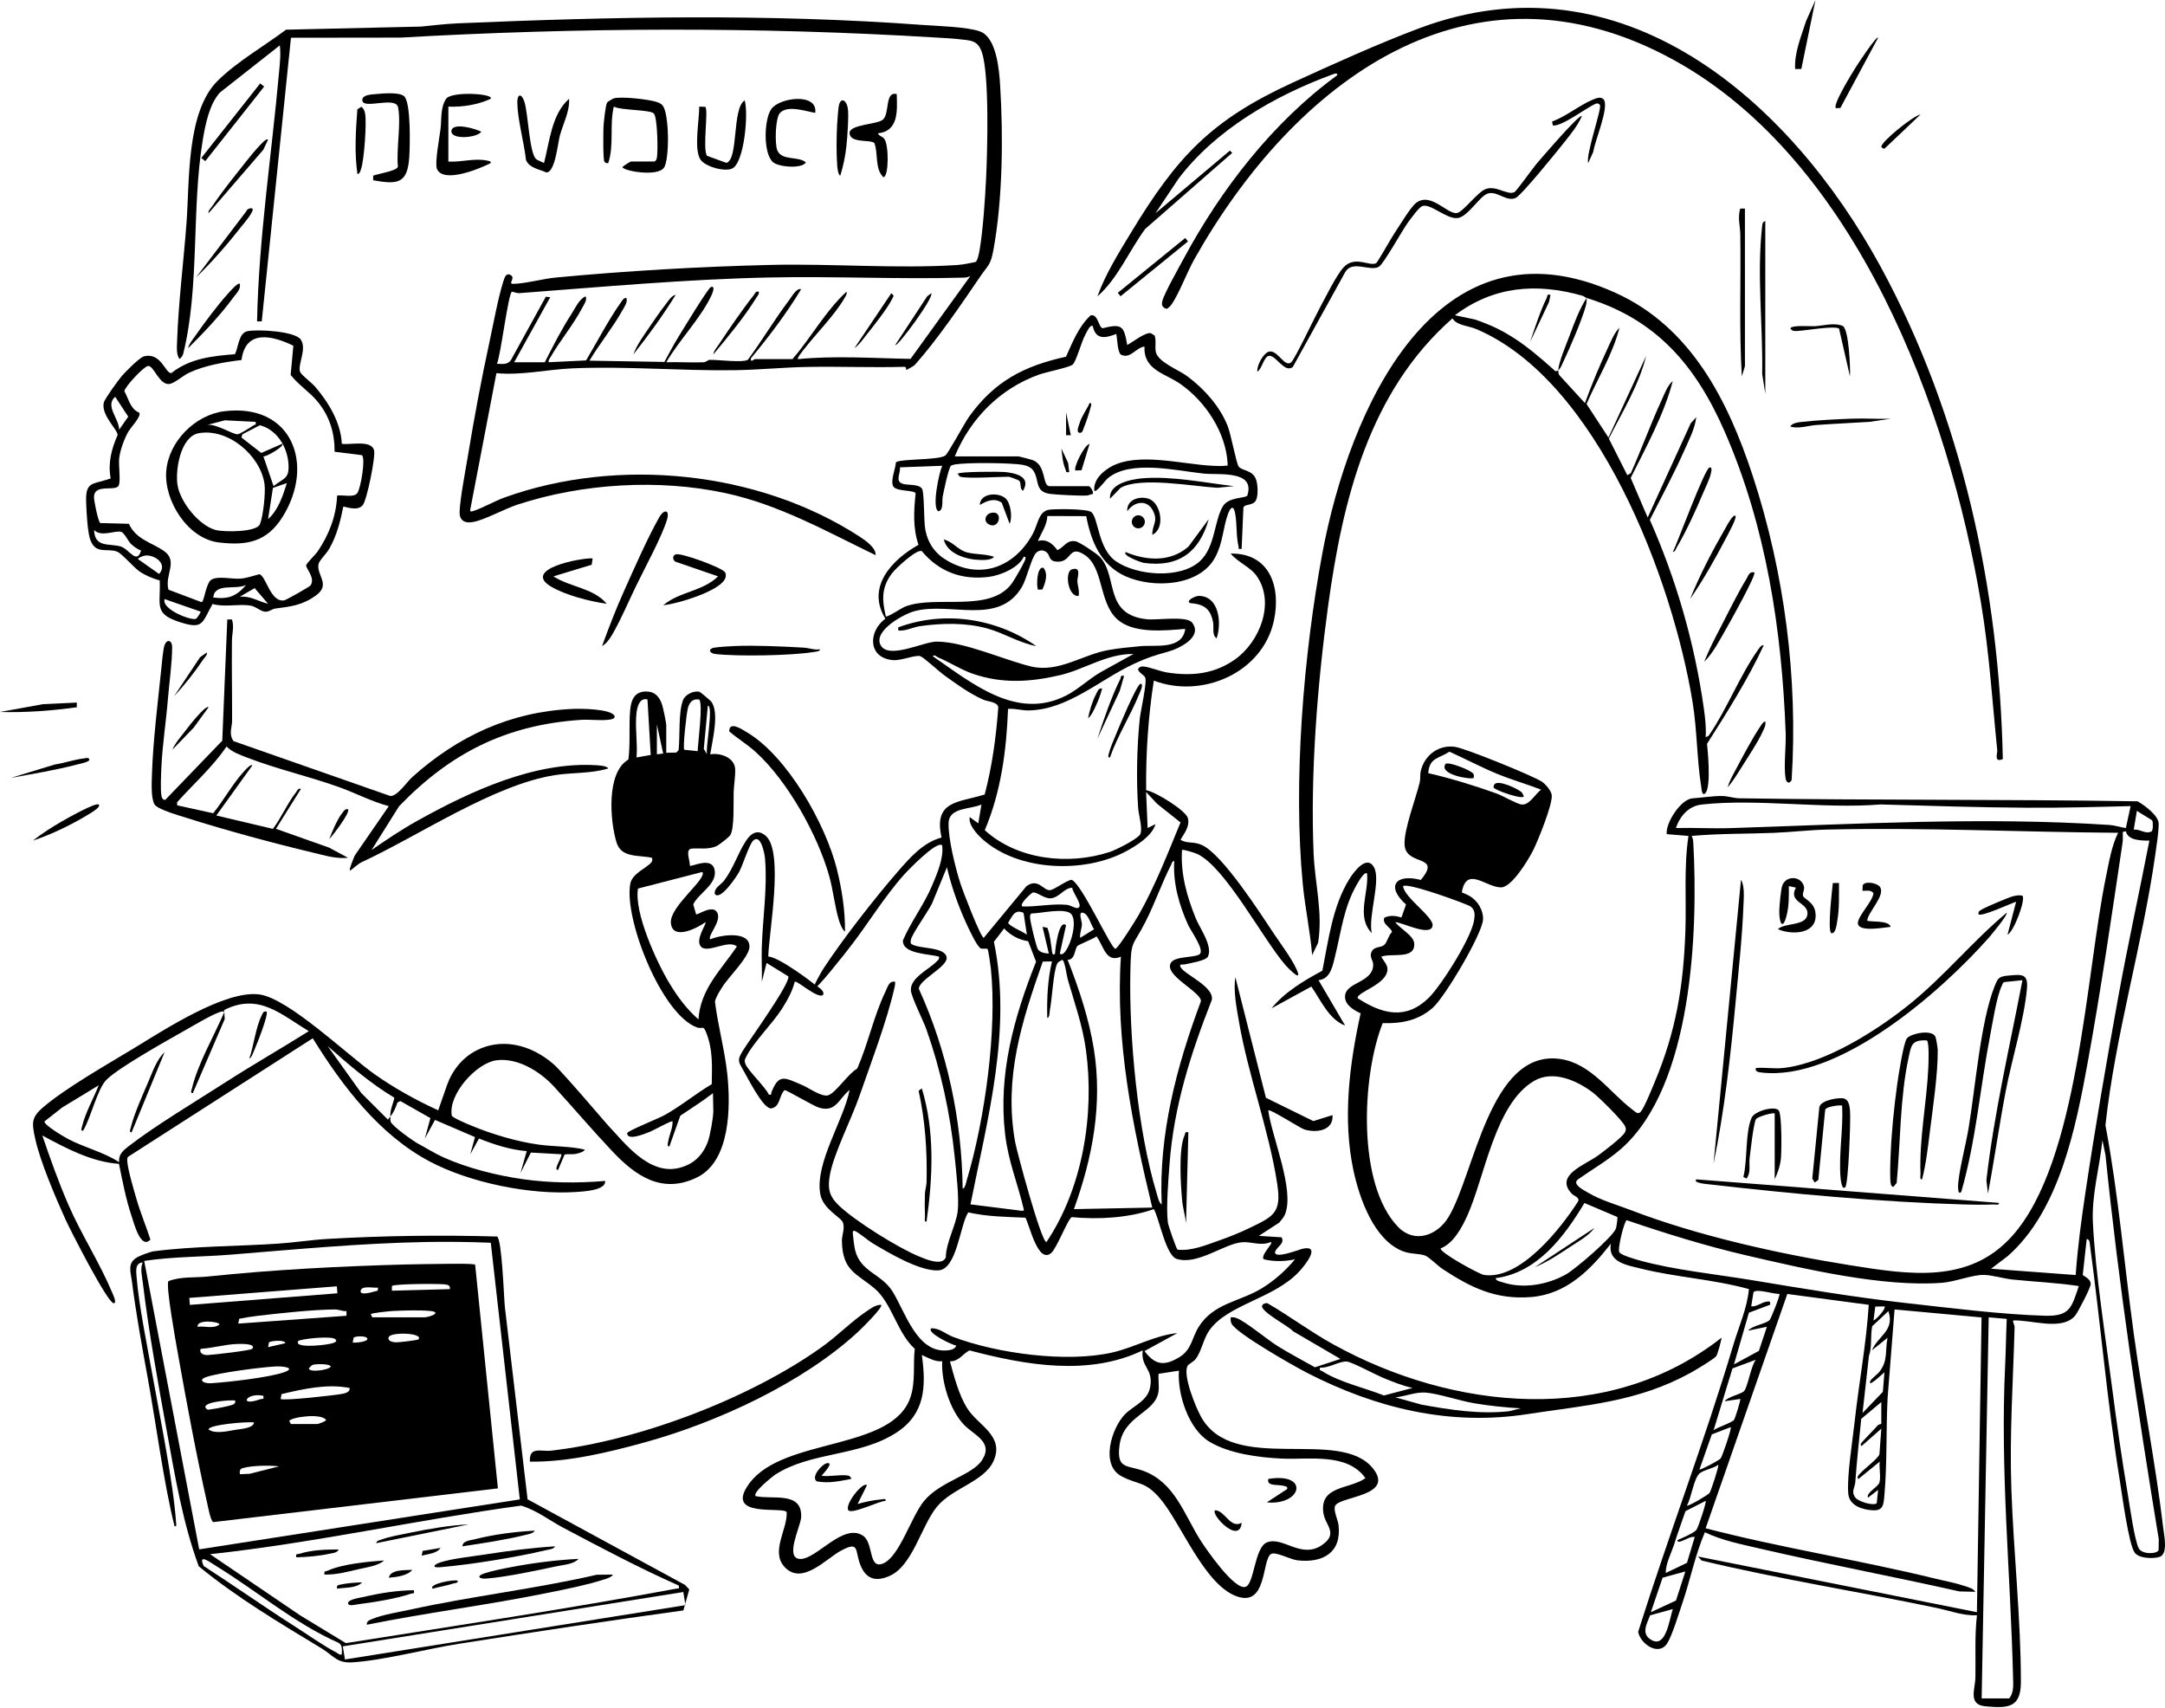 <svg width="990" height="781" viewBox="0 0 990 781" fill="none" xmlns="http://www.w3.org/2000/svg">
<path d="M372.036 452.14C371.431 451.456 375.823 443.947 376.507 442.895C385.24 429.546 399.89 410.766 410.411 398.654C415.961 392.262 422.063 385.174 430.559 382.925C426.771 365.947 438.265 366.999 450.273 363.251C453.705 350.27 455.48 336.975 456.48 323.573C456.467 320.877 451.667 320.798 449.707 319.931C443.25 317.077 437.332 312.737 431.624 308.62C429.533 307.121 422.26 300.414 420.827 300.006C418.433 299.336 412.239 302.111 408.36 301.808C396.892 300.901 396.826 288.788 404.848 282.87C395.997 268.404 407.794 255.937 420.012 249.085C417.381 241.483 417.868 233.514 418.683 225.61C418.289 223.966 410.082 224.808 408.557 222.506C406.952 220.073 409.517 214.418 409.661 211.472C410.963 209.644 429.178 210.525 432.255 208.263C433.689 207.211 440.883 193.652 443.158 190.483C454.731 174.359 468.198 167.31 487.464 163.089C490.476 156.434 493.251 149.227 498.735 144.177C502.115 143.48 502.233 149.372 504.153 150.082C513.043 147.873 513.951 148.938 515.45 157.723C517.883 156.487 523.709 151.792 526.274 152.344L527.996 153.423C528.812 155.829 528.023 158.341 528.509 160.8C529.456 165.601 538.873 168.98 543.028 172.097C550.696 177.858 557.745 185.683 561.335 194.652C562.952 198.689 565.241 211.564 566.385 213.261C567.766 215.299 572.619 214.773 574.276 218.995C575.17 221.27 575.433 226.333 574.407 228.556C573.092 231.423 569.199 230.239 568.581 232.041L567.766 250.952C565.846 251.136 566.609 250.952 566.359 249.874C565.201 245.074 565.701 239.76 564.833 234.895C564.11 230.804 562.703 231.751 561.519 235.013C559.165 241.51 559.27 248.217 555.614 254.911C548.368 268.18 527.299 269.088 514.727 263.498C503.417 258.462 498.866 247.533 496.71 235.986L478.916 235.92C478.811 240.089 476.154 243.627 474.589 247.362C478.6 246.27 481.283 248.48 483.532 251.557C486.794 250.032 487.754 246.691 491.962 247.507C493.606 247.822 501.641 253.201 502.891 254.542C511.4 263.643 504.535 281.055 524.485 283.133C529.22 283.62 542.66 281.437 545.146 284.685C550.222 291.3 539.044 296.587 534.112 297.955C528.154 299.599 524.551 300.717 518.764 303.399C502.983 310.685 488.516 324.376 470.618 324.81C467.198 324.889 464.318 323.876 460.951 324.086C460.254 342.932 457.742 362.133 450.312 379.558C465.212 393.143 488.569 395.695 507.388 389.54C510.387 388.567 519.303 384.03 521.158 381.794C522.854 379.742 520.671 372.575 520.461 369.603C519.553 356.767 519.869 341.577 521.171 328.742C521.539 325.099 524.643 311.856 523.67 309.751C523.144 308.594 520.158 307.161 520.448 305.806C521.158 304.82 521.697 304.675 522.881 304.728C525.3 304.846 530.574 306.99 533.809 307.489C545.106 309.212 555.364 308.16 564.833 301.427C576.051 293.444 583.284 275.427 574.526 263.17C571.777 259.316 565.819 256.897 562.742 253.096C580.68 252.807 585.888 268.483 582.482 283.949C577.235 307.713 549.591 319.575 527.615 311.172C525.051 327.703 523.92 344.523 524.104 361.291C528.312 361.922 542.397 370.642 543.199 374.1C544.107 377.967 541.595 380.834 539.806 383.964C542.844 385.805 545.803 384.635 549.591 386.344C559.125 390.658 576.446 417.802 582.956 427.534C585.915 431.953 592.135 440.199 593.542 444.92C594.608 448.51 588.348 441.895 587.835 441.303C577.353 429.178 560.506 396.76 547.605 390.487C546.553 389.974 540.911 388.199 540.503 388.633C539.793 399.496 542.765 410.017 546.829 419.946C548.657 424.43 554.707 432.624 552.339 437.397C551.419 439.252 543.883 440.449 541.555 440.961C540.872 441.106 539.149 440.527 539.793 442.04C541.227 445.433 555.128 450.864 554.167 457.085C544.488 481.704 536.755 505.784 534.783 532.415C534.243 539.688 533.191 552.09 534.033 558.954C534.191 560.283 537.913 571.014 538.465 571.356C544.935 572.079 551.603 569.199 557.639 567.095C562.124 565.517 566.556 563.755 570.843 561.703C582.377 556.166 586.112 554.693 584.034 541.213C580.246 516.568 570.764 491.646 566.516 466.961C565.412 460.583 563.939 452.955 564.886 446.735L578.879 501.918L600.552 512.57L609.324 509.835C609.824 516.871 602.196 518.08 596.62 516.45C594.358 515.779 580.772 506.836 579.931 507.691C581.575 519.83 592.096 543.962 587.624 555.18C587.085 556.535 585.901 557.85 584.981 558.981L575.63 565.044L586.072 565.714C587.506 568.686 584.126 569.791 583.1 572.198C582.153 576.051 594.279 571.238 595.502 570.962C604.55 568.949 596.514 578.787 593.911 581.548C582.245 593.911 560.993 596.436 552.8 608.548C550.34 612.178 549.315 617.912 546.842 621.226C545.711 622.738 543.449 623.632 543.002 624.553C540.832 628.959 546.763 643.346 549.196 647.765C564.005 674.58 612.835 652.184 627.946 671.529C637.875 684.233 612.27 684.049 610.481 688.573C609.666 690.651 611.823 694.925 612.099 697.411C613.48 709.997 604.76 714.718 593.253 713.39C590.057 713.021 583.1 709.194 581.128 710.536C576.972 713.35 579.457 734.997 565.372 729.802C550.551 724.345 539.964 696.24 530.469 685.128C523.486 676.961 520.342 679.012 512.741 674.896C503.101 669.688 508.256 653.104 514.293 646.752C518.133 642.715 524.84 640.69 525.971 634.061C527.431 625.552 521.526 625.211 522.552 617.385C497.801 629.327 468.816 624.119 443.316 617.412C440.199 619.003 438.436 622.501 434.386 622.409C436.266 629.34 438.371 637.481 442.145 643.675C447.011 651.671 459.426 656.261 454.376 667.86C450.18 677.474 435.372 680.275 428.284 689.086C421.169 697.924 417.302 715.941 406.702 720.57C400.364 723.332 395.932 721.938 393.38 715.402C390.829 708.866 393.183 704.302 384.437 709.05C377.625 712.745 366.683 725.094 358.714 716.375C352.283 709.326 360.186 699.12 359.726 691.335C358.043 688.626 330.596 694.425 342.748 678.092C358.464 656.971 408.544 663.507 416.434 638.493C418.683 631.378 417.473 623.987 418.289 616.675C410.28 609.495 407.781 595.712 399.93 589.11C391.579 582.088 385.226 581.075 384.99 567.424C384.937 564.715 386.371 561.979 385.503 559.073C384.74 556.521 376.297 552.997 375.074 545.843C372.641 531.613 385.739 512.399 388.514 498.327C383.491 502.338 382.267 508.875 374.377 506.376C371.76 505.547 359.713 498.34 358.753 498.406C356.149 500.905 356.859 506.349 352.427 506.783C348.521 506.415 341.577 492.094 338.5 486.807C337.829 485.663 337.724 484.295 338.25 483.072C338.987 481.336 340.262 479.508 340.499 479.14C343.484 474.431 361.278 449.733 360.502 446.419L350.533 440.251L348.377 448.852C348.495 443.723 348.193 438.542 348.337 433.413C348.719 420.012 350.981 405.927 349.823 392.552C349.626 390.263 347.916 381.044 344.418 384.332C342.564 386.081 339.684 395.55 337.974 398.68C336.974 400.521 329.294 412.2 326.848 408.701C326.506 405.861 329.636 404.598 331.135 402.599C335.607 396.589 337.343 390.237 341.051 384.543C343.3 381.071 346.391 378.861 350.165 382.149C358.529 389.461 351.599 426.258 351.309 437.305C356.399 437.674 371.562 449.207 372.733 450.286C373.18 450.707 377.52 452.89 376.31 454.954C373.732 456.717 364.447 448.089 363.422 448.852C362.317 453.284 359.976 457.44 357.543 461.267C353.216 468.053 344.681 476.365 341.288 483.032C340.67 484.255 340.289 484.689 340.749 486.162C341.735 489.319 349.863 496.736 351.586 500.484C353.098 500.721 352.44 500.26 352.73 499.498C356.175 490.489 359.042 492.869 366.762 496.065C369.905 497.367 376.073 501.931 378.98 500.681C382.504 499.169 388.001 490.778 391.986 488.556C396.944 477.325 399.561 464.436 404.874 453.403C405.848 451.39 406.545 448.3 409.293 448.865C409.438 449.865 409.188 450.799 408.978 451.759C405.611 466.685 398.009 486.741 392.828 501.576C389.29 511.702 381.268 527.444 379.519 537.018C378.388 543.173 379.006 546.711 383.477 551.051C390.816 558.165 410.766 570.567 420.288 574.473C423.234 575.683 430.796 578.984 432.492 574.894C432.637 567.871 437.095 560.362 437.924 553.852C438.686 547.894 437.213 535.269 436.543 528.825C434.504 509.059 430.243 489.424 423.654 470.723C422.274 466.817 416.645 455.678 416.513 452.745C416.25 446.958 424.996 443.145 428.323 439.567C428.981 438.87 429.638 438.542 429.375 437.397C425.154 436.056 412.489 436.319 412.897 429.914C416.645 421.235 422.405 413.857 426.127 405.098C428.441 399.64 431.65 392.315 430.809 386.476C428.336 384.253 415.198 397.891 413.239 400.087C403.941 410.529 396.458 423.181 387.778 434.136C386.673 435.53 372.93 453.205 371.983 452.127L372.036 452.14ZM436.595 208.658H465.633C466.028 208.658 471.735 210.157 472.446 210.446C478.561 212.958 476.536 222.282 479.968 222.282H497.893C498.538 222.282 500.287 224.952 499.682 225.86C498.801 225.912 497.946 226.478 497.091 226.543C494.303 226.767 482.914 226.202 480.034 225.794C473.103 224.821 475.299 219.468 472.603 215.299C470.999 212.814 467.685 212.445 464.936 212.209C458.505 211.656 443.131 211.433 436.99 212.301C436.266 212.406 435.569 212.577 434.912 212.892C433.807 213.603 431.466 224.886 431.059 227.135C430.717 228.976 431.506 233.435 429.086 233.737C425.995 232.212 429.388 216.141 430.861 212.958L411.516 213.668C411.884 216.68 409.043 219.994 412.91 221.23C415.053 221.914 420.169 221.191 421.603 223.466C422.773 225.32 422.3 238.274 423.181 242.509C424.483 248.795 427.863 253.359 433.518 256.541C449.049 265.3 464.279 258.817 472.314 243.995C474.629 239.734 474.905 233.593 479.968 233.014C483.151 232.646 496.946 232.58 498.972 234.105C502.338 236.657 502.036 250.873 510.216 256.568C519.724 263.196 539.714 264.84 548.697 256.568C555.798 250.045 555.193 237.788 559.296 231.317C561.887 227.214 569.489 227.832 570.357 226.609C574.171 214.786 557.376 217.272 550.248 216.509C537.702 215.168 516.831 210.091 506.534 218.692C505.547 219.508 501.234 225.347 500.418 224.4C499.84 219.586 503.956 215.72 507.809 213.511C520.014 206.475 540.727 212.34 554.509 212.958C556.166 213.037 558.757 213.155 560.296 212.932C561.361 212.774 561.44 213.353 561.361 211.854C560.533 197.703 551.366 183.815 540.069 175.766C532.902 170.664 522.815 169.322 523.354 158.433C519.422 158.907 517.041 164.128 512.767 162.26C510.979 161.458 510.913 154.777 510.453 152.699C505.442 154.58 501.089 155.527 499.695 149.122C498.59 148.07 496.96 151.844 496.46 152.686C494.474 156.132 492.172 165.377 490.436 166.745C488.793 168.034 478.258 170.125 474.944 171.321C457.203 177.765 443.789 191.324 436.608 208.631L436.595 208.658ZM468.145 254.556C465.844 259.632 457.269 263.17 451.93 263.788C439.699 265.221 429.362 261.381 421.524 251.991C419.222 250.847 409.556 259.908 407.926 262.065C402.981 268.601 403.296 274.125 405.059 281.792C405.729 282.423 412.187 278.004 413.883 277.347C427.823 271.876 452.824 280.464 462.727 266.681C464.055 264.827 467.514 258.764 468.474 256.647C468.79 255.95 469.539 254.424 468.158 254.542L468.145 254.556ZM478.692 252.609C477.127 251.294 475.313 251.347 473.84 252.728C471.709 254.713 469.539 264.577 467.277 268.391C456.651 286.316 434.478 274.993 418.118 279.451C413.12 280.806 399.588 288.262 402.547 294.693C405.861 301.9 422.247 293.352 428.27 293.352C440.948 293.352 458.834 301.65 471.407 304.701C483.979 307.752 495.066 299.283 506.836 297.205C511.676 296.35 516.66 295.89 521.552 295.43C528.404 294.798 540.701 297.205 541.976 287.539C532.547 288.289 517.909 289.959 510.518 282.791C502.404 274.94 504.679 259.382 495.921 253.661C488.319 248.677 490.331 257.672 482.809 256.752C479.442 256.344 480.257 253.924 478.692 252.609ZM518.317 299.007C506.086 298.823 495.697 306.161 484.663 308.712C471.091 311.856 458.361 312.658 445.038 308.121C439.423 306.201 434.373 302.847 428.954 300.559C428.297 300.283 427.126 298.994 426.574 300.072C444.433 312.303 464.844 329.557 487.517 318.01C493.001 315.222 497.946 310.396 503.338 307.305L518.33 299.007H518.317ZM448.773 367.841C443.855 370.089 434.057 369.064 433.768 376.139C433.478 383.214 436.911 396.944 439.265 404.23C440.199 407.136 448.445 428.744 449.852 428.77L469.316 405.23C474.55 401.258 476.97 407.018 479.968 407.005C481.928 407.005 487.477 402.547 490.042 402.244C494.842 404.283 508.243 434.215 510.071 433.794C511.386 433.492 519.619 420.235 520.855 418.039C528.259 404.94 534.085 389.948 539.819 376.021L529.075 367.472L524.077 362.093L524.788 378.585L528.378 376.797C526.839 382.202 519.764 386.607 514.964 389.198C495.96 399.469 465.62 398.443 449.168 383.583C446.603 381.268 442.789 377.033 443.408 373.574L447.353 376.441L448.786 367.841H448.773ZM531.219 550.682C529.759 518.672 538.07 487.399 549.157 457.769C549.42 453.468 531.508 445.656 535.572 439.988C537.768 436.937 547.473 438.002 548.828 435.99C550.432 433.636 544.501 425.522 543.278 422.826C539.136 413.712 536.348 403.783 536.952 393.656C535.887 393.735 535.861 394.761 535.506 395.432C531.271 403.678 528.036 413.212 523.709 421.629C517.712 433.307 517.199 429.415 516.884 444.197C516.239 473.826 520.198 516.936 528.891 545.501C529.338 546.961 529.89 549.92 531.219 550.682ZM451.561 433.886C451.141 433.557 449.497 433.939 448.589 433.663C446.84 433.123 442.763 424.141 441.724 421.866C438.081 413.883 434.991 405.085 433.005 396.523L426.219 413.028C424.43 416.75 416.724 427.429 416.474 429.875C416.408 430.533 416.25 431.414 416.96 431.729C420.564 433.952 432.413 432.781 432.873 437.858C433.255 442.092 420.288 447.905 420.156 452.074C433.163 480.599 439.83 512.083 440.199 543.502C441.448 543.16 441.803 540.49 442.145 539.359C450.299 511.991 456.046 471.078 453.087 442.776C452.955 441.474 451.93 434.175 451.575 433.886H451.561ZM490.331 405.874C486.517 405.966 484.518 410.345 480.507 410.714C477.522 410.99 474.076 407.61 472.222 408.083C471.104 408.78 466.146 413.199 467.422 414.435C474.221 414.685 481.046 413.028 487.872 413.699C489.621 413.87 491.686 415.435 492.83 415.146C495.776 414.422 490.226 407.847 490.318 405.861L490.331 405.874ZM468.053 417.394C464.042 415.435 462.871 418.894 461.004 421.879C461.32 423.391 468.04 426.087 469.565 427.337L468.053 417.381V417.394ZM484.624 435.951C487.333 438.897 493.488 422.773 489.963 418.065C487.477 414.751 475.72 417.697 471.683 417.631C470.894 418.157 470.999 418.907 471.038 419.722C471.117 421.484 473.84 433.018 474.655 434.096C475.733 435.517 477.89 435.925 479.6 435.951L476.733 423.773L478.942 424.194C480.244 427.679 480.507 431.23 481.046 434.886C481.191 435.859 481.454 437.213 482.454 435.964C482.454 434.307 484.176 419.906 487.477 423.063L484.624 435.964V435.951ZM493.948 428.783L500.3 424.851C498.748 422.865 497.841 417.749 495.026 417.289C492.975 416.96 494.776 421.235 494.724 422.668C494.658 424.72 493.645 426.666 493.948 428.77V428.783ZM470.157 430.335C466.054 429.757 461.951 427.6 459.176 424.483L454.494 430.598C462.832 470.762 451.561 511.478 443.776 550.643L467.04 553.562C468.092 553.51 468.356 553.812 468.053 552.55C465.331 540.924 461.096 531.113 459.623 518.659C456.362 491.094 463.661 465.041 473.761 439.712L470.157 430.335ZM512.57 437.384C505.574 440.527 504.587 432.137 501.391 428.113C499.905 429.309 493.409 431.795 492.659 432.532C491.41 433.768 491.738 438.831 488.201 438.844C493.29 451.706 497.972 465.831 500.182 479.547C504.232 504.745 499.655 529.127 491.068 552.826L526.905 552.116C517.87 514.753 510.006 476.102 512.557 437.397L512.57 437.384ZM476.838 439.633C467.211 466.961 458.966 492.646 464.173 522.013C464.936 526.313 476.128 567.95 478.521 567.871C495.105 543.199 500.55 509.532 496.604 480.244C495.105 469.079 491.344 458.479 488.24 447.747C487.767 446.13 486.886 438.923 485.702 438.844C484.808 439.541 483.861 439.567 483.335 440.777C481.638 444.736 481.099 456.611 480.073 461.898C479.889 462.832 479.994 465.37 478.89 465.357C478.653 456.704 479.074 448.011 481.033 439.554L476.838 439.646V439.633ZM527.628 552.826C516.029 556.89 502.352 557.626 490.121 556.482C488.437 557.008 483.256 570.725 480.678 572.895C474.55 578.024 470.775 559.888 468.882 556.745C460.097 556.351 451.377 556.272 442.763 554.312C438.962 559.915 437.634 580.457 429.046 580.838C420.459 581.22 406.361 572.803 399.088 568.463C396.971 567.2 392.696 563.518 391.052 562.874C390 562.466 389.908 563.031 389.974 563.939C390.119 565.872 390.579 569.725 391.013 571.514C393.472 581.588 402.954 582.285 408.044 590.333C413.936 599.631 419.222 618.898 433.36 617.385C434.872 617.228 436.714 616.807 437.292 615.216C435.714 615.084 423.589 609.39 425.824 607.325C429.533 607.128 432.531 609.995 435.872 611.257C455.98 618.832 487.925 623.185 508.861 618.319C518.869 615.991 528.036 610.56 538.373 609.495L523.341 617.727C528.141 624.027 532.205 624.737 539.122 620.621C545.001 617.109 544.856 611.941 548.118 606.68C554.904 595.752 566.937 595.186 577.037 588.992C582.745 585.494 587.887 580.93 592.148 575.788C587.427 576.774 582.535 576.893 577.84 575.749C576.235 573.829 582.863 567.976 581.035 567.884C576.748 569.778 572.198 567.674 568.252 567.937C559.757 568.502 547.986 578.484 538.189 575.63C533.099 574.144 530.193 557.429 527.641 552.839L527.628 552.826ZM430.848 622.383C427.481 622.685 424.496 620.818 421.537 619.516C423.536 633.917 423.089 646.384 409.99 654.945C393.13 665.979 371.036 663.625 354.623 674.133C353.269 675.001 343.932 682.471 345.536 684.036C353.124 685.785 366.907 681.603 366.354 693.689C366.157 697.792 358.529 712.601 365.947 712.771C373.364 712.942 385.476 696.214 394.551 702.08C399.64 705.367 396.918 717.756 403.888 714.81C411.371 711.641 416.671 693.321 422.602 686.193C430.112 677.171 444.578 674.554 449.102 667.531C454.415 659.272 445.354 656.142 440.856 651.46C434.346 644.701 430.362 631.655 430.848 622.383ZM539.109 626.683L529.785 628.117C529.561 630.747 530.14 633.759 529.746 636.323C528.22 646.147 513.741 647.094 511.926 660.811C510.453 671.963 515.49 669.727 522.999 672.555C537.202 677.894 541.463 692.374 548.841 704.065C551.485 708.261 564.294 726.843 569.423 725.555C573.579 724.516 573.579 707.616 579.26 705.223C586.52 702.172 595.081 713.113 604.695 706.288C612.191 700.962 605.878 697.424 605.115 691.519C603.511 679.117 617.254 680.945 624.382 675.817C616.031 664.072 598.592 667.479 586.033 666.874C575.538 666.374 562.045 664.625 552.944 659.101C543.502 653.367 538.32 637.402 539.096 626.697L539.109 626.683Z" fill="black"/>
<path d="M670.28 408.78C674.567 410.569 677.684 414.514 678.131 419.144C678.171 419.604 678.197 420.038 678.158 420.446C677.697 427.232 660.706 455.822 655.248 460.688C648.646 466.567 640.913 468.027 632.273 467.79C622.751 491.646 620.345 541.661 639.44 561.085C646.91 568.673 657.181 564.859 662.258 556.627C674.252 537.163 681.13 479.521 713.469 484.176C727.541 486.202 736.286 499.669 746.347 507.217C747.662 508.204 748.951 509.782 750.213 508.362C751.962 506.376 755.408 497.696 756.657 494.724C766.455 471.354 769.809 450.785 770.69 425.588C771.19 411.121 769.927 396.405 772.097 382.189L762.155 381.373C761.55 376.257 768.638 365.355 773.938 365C778.16 364.724 783.539 363.869 787.51 363.935C790.167 363.987 792.915 364.947 795.375 364.987C856.107 365.934 916.84 365.381 977.454 366.368C980.597 368.156 987.146 372.891 987.12 376.691C987.094 380.729 986.12 386.752 985.529 390.921C979.742 431.782 967.275 473.064 962.764 514.438C968.735 546.106 971.391 578.471 975.81 610.442C979.86 639.769 985.765 669.635 989.224 698.844C989.619 702.159 991.512 710.641 987.396 711.864C984.503 712.732 978.019 712.601 976.099 709.812C973.351 705.841 970.392 683.378 969.366 677.105C963.54 641.163 960.554 604.971 955.649 568.936C955.504 567.858 955.557 566.727 954.202 566.451L952.388 582.942C953.913 584.047 956.215 585.033 956.004 587.322C955.846 588.992 950.152 600.092 948.837 601.604C942.748 608.653 928.689 603.287 920.496 603.735C920.496 604.839 921.245 605.826 921.219 606.943C920.535 632.023 918.865 655.564 919.746 680.84C920.759 709.786 924.112 740.323 924.099 769.033C924.099 780.842 918.273 781.092 907.91 780.145C899.782 779.409 903.215 772.255 903.307 766.876C903.478 757.394 902.926 747.951 904.004 738.522C897.678 738.785 891.616 736.431 885.513 735.155C849.781 727.659 813.668 722.03 778.16 713.508L776.397 711.641L903.991 737.101L906.108 602.341L866.339 598.684L863.143 639.243C862.407 653.985 862.985 668.991 861.683 683.681C861.302 687.955 861.184 690.77 856.357 690.52C851.531 690.27 845.691 688.363 845.178 683.01C844.442 675.212 847.138 658.641 848.085 650.001C850.044 632.181 853.411 614.453 854.529 596.58L817.298 591.609L779.948 698.739C814.483 707.721 849.939 713.206 884.632 721.688C889.012 722.753 894.22 723.727 898.402 725.134C899.927 725.647 902.492 726.291 903.268 727.79L895.942 727.606C865.734 720.781 835.197 715.099 805.041 708.09C796.466 706.091 787.576 704.381 779.593 700.567C775.214 710.773 772.991 722.056 769.401 732.656C767.849 737.233 764.64 747.846 762.339 751.397C758.393 757.459 750.029 751.502 749.095 746.071C762.944 702.093 779.449 658.996 792.679 614.676C795.177 606.312 798.873 598.343 799.741 589.387C783.591 584.902 766.521 584.021 750.305 580.01C743.888 578.418 735.102 577.13 736.602 568.634C727.212 580.654 716.244 591.754 700.068 593.029C683.892 594.305 672.555 588.65 659.733 580.26C657.602 578.866 653.354 574.618 651.618 574.026C648.672 573.026 645.043 573.46 641.413 572.04C628.235 566.898 621.581 547.75 618.885 535.059C613.874 511.452 617.057 486.596 622.186 463.292C618.898 461.819 614.545 459.202 615.084 455.033C615.873 448.997 627.63 449.234 627.933 441.29C628.025 439.015 626.144 437.726 627.052 435.477C628.275 432.453 631.129 433.544 632.97 432.019C634.311 430.914 634.943 427.547 636.481 426.166C636.744 424.536 631.589 422.366 633.062 419.551C635.732 418.368 638.138 418.657 640.847 419.472L642.939 413.541C633.693 405.335 638.059 399.298 649.698 402.31C659.654 390.395 642.754 396.3 642.268 386.147C641.939 379.322 647.344 365.263 649.172 357.846C649.606 356.057 649.291 354.268 649.659 352.598C651.303 345.352 657.865 340.302 665.453 341.485C670.411 342.261 700.265 354.426 704.868 357.267C706.643 358.358 709.208 361.37 709.55 363.356C710.234 367.288 703.184 384.608 701.014 388.883C698.871 393.104 691.335 405.664 686.43 405.716C679.538 405.808 670.569 395.616 668.439 408.018L670.267 408.78H670.28ZM653.091 353.493C663.56 355.886 674.173 359.161 684.312 362.79C687.1 363.79 693.716 367.63 695.82 367.841C699.371 368.182 702.053 363.001 704.697 361.028C698.055 358.451 691.269 356.544 684.667 353.834C677.316 350.81 670.043 346.93 662.784 343.669C657.878 346.917 653.617 346.312 653.104 353.493H653.091ZM974.271 368.551C958.608 368.958 942.971 369.392 927.282 369.3C904.99 369.182 882.239 368.432 859.961 367.801C833.987 369.932 803.66 365.052 778.199 367.827C772.268 368.472 768.152 373.075 766.376 378.585C774.609 378.362 782.907 378.888 791.14 378.625C848.874 376.77 906.753 373.39 964.592 377.178C966.985 377.336 969.708 378.23 972.101 378.598L974.284 368.564L974.271 368.551ZM984.161 375.153C983.951 374.798 978.111 371.47 977.151 370.707L975.705 379.308C978.703 378.98 981.044 381.584 983.885 380.097C984.608 379.558 984.556 375.836 984.161 375.139V375.153ZM968.537 380.755C924.27 380.453 879.911 378.243 835.525 379.282C827.53 379.466 819.205 380.453 811.209 380.781C798.663 381.281 786.024 381.071 773.544 382.189C774.109 383.267 774.241 384.161 774.306 385.371C776.516 425.785 773.978 496.512 741.297 525.248C735.26 530.548 728.106 534.612 721.57 539.214C718.624 541.463 724.411 544.251 726.225 545.33C732.262 548.881 739.534 550.893 745.584 553.221C776.2 564.991 813.366 573.276 845.823 578.445C872.757 582.732 900.335 587.256 920.167 565.057C950.625 530.956 953.676 445.906 963.04 400.719C964.408 394.104 965.578 386.778 968.55 380.781L968.537 380.755ZM972.101 380.032L970.681 380.387C970.655 382.031 970.839 383.675 970.589 385.319C965.683 418.315 960.66 452.837 954.689 485.571C949.231 515.476 941.748 553.602 918.01 574.368L910.461 580.075L949.165 582.956C950.033 570.383 951.73 557.889 953.584 545.435C958.043 515.595 963.329 484.9 968.748 455.191C973.061 431.506 978.282 407.926 982.859 384.345C979.203 384.345 973.061 384.345 972.088 380.045L972.101 380.032ZM631.589 437.397C632.444 439.002 634.338 440.909 634.443 442.829C634.837 450.062 620.174 453.574 620.831 456.388C632.181 463.739 643.004 466.462 653.473 456.072C659.18 450.417 673.647 427.626 674.16 419.972C674.239 418.828 674.83 416.29 672.568 414.514C671.174 413.423 643.557 403.349 641.61 405.137C641.926 410.266 655.827 419.328 655.077 423.326C654.117 428.428 641.071 421.629 638.02 421.629C640.045 424.47 646.437 427.731 646.687 431.295C647.239 438.963 636.284 435.569 631.563 437.411L631.589 437.397ZM658.825 570.764C657.773 572.316 676.277 582.548 678.578 582.903C695.031 585.428 713.784 561.585 721.636 549.275C722.438 547.395 719.821 546.947 718.65 545.685C710.786 537.242 724.858 532.639 730.736 528.312C733.196 526.51 742.046 519.843 743.059 517.673C743.598 516.515 743.572 516.003 743.046 514.845C741.849 512.202 731.026 501.51 728.29 499.458C720.965 493.935 710.155 489.2 701.593 494.145C683.576 504.574 678.999 538.083 670.898 555.943C668.452 561.335 664.559 568.555 658.812 570.751L658.825 570.764ZM961.37 521.289C960.107 533.862 956.399 546.224 957.03 558.954C958.174 582.101 962.711 610.705 965.762 634.114C967.88 650.356 970.3 667.347 973.035 683.484C973.929 688.731 976.033 704.092 978.006 707.919C979.479 710.799 986.449 710.588 987.067 708.695L987.159 703.776C977.585 645.463 968.748 586.914 962.79 528.102L961.37 521.289ZM683.918 584.389C684.233 585.757 685.72 585.809 686.785 586.178C696.28 589.439 707.59 587.466 716.191 582.6C720.373 580.233 737.68 565.412 738.943 561.624C739.166 560.94 739.798 556.758 739.548 556.403L724.529 550.025C715.297 565.412 703.027 581.864 683.918 584.389ZM950.599 587.992C940.551 586.467 930.346 586.059 920.246 585.007C916.156 584.586 911.158 582.995 907.266 582.903C901.847 582.785 894.062 586.072 887.894 586.52C860.894 588.519 825.254 580.167 798.636 573.986C780.08 569.673 761.852 564.018 743.848 557.889C742.796 558.113 739.482 571.225 740.495 572.566C741.573 574 747.675 575.696 749.74 576.275C765.561 580.667 784.577 582.561 800.964 585.27C824.36 589.137 847.848 593.108 871.494 595.752C891.431 597.974 915.419 601.025 935.212 601.565C946.575 601.88 947.298 597.751 950.599 587.979V587.992ZM813.681 591.556C811.209 591.819 803.213 588.992 801.832 590.82L800.78 597.277C803.292 597.527 805.383 595.541 807.632 595.16C809.105 594.91 809.67 594.844 809.381 596.554L799.728 600.171L792.902 623.803L804.291 617.635L807.96 606.602L799.36 608.39C801.411 605.931 807.316 605.418 809.197 603.537C809.828 602.906 814.155 592.004 813.694 591.543L813.681 591.556ZM861.71 597.29L857.514 597.382L856.699 603.735C857.948 603.366 862.696 598.145 861.71 597.29ZM855.989 617.359C858.843 610.613 866.523 608.469 863.511 599.434L856.107 606.378C855.213 610.849 856.107 615.939 854.621 619.911L851.688 646.042L860.986 636.35L861.71 627.407C861.486 627.551 853.674 635.074 855.266 631.365C855.673 630.418 858.593 628.288 859.54 627.039C863.432 621.896 861.92 617.556 863.143 611.638L855.989 617.372V617.359ZM906.161 776.542H918.707C920.982 773.991 920.601 770.058 920.522 766.823C919.338 718.676 914.591 672.476 916.905 624.158C917.247 617.122 917.313 610.034 917.629 603.011L909.383 602.288L906.161 776.542ZM802.924 621.673L792.218 625.658L783.578 653.933C785.314 652.526 791.982 650.5 792.942 649.146C793.441 648.449 796.111 639.953 795.756 639.598L788.589 640.676C790.114 638.546 796.361 637.389 797.531 635.995C799.307 633.877 800.635 624.487 802.924 621.673ZM860.276 651.066V641.031L851.097 648.699C850.11 658.365 849.084 668.005 848.374 677.684C848.177 680.341 846.296 681.958 848.453 684.759C849.808 686.508 856.41 688.56 858.172 687.324L858.829 681.182L854.174 684.759C853.266 682.379 858.751 680.025 859.408 677.802C860.171 675.225 859.171 671.069 859.553 668.268L849.873 676.145C849.387 676.303 849.361 675.461 849.532 675.08C850.597 672.713 858.737 667.216 859.421 664.888L860.276 653.196L851.32 661.074C850.794 661.192 850.834 660.324 850.965 660.009C851.254 659.364 857.238 653.354 858.553 651.789C859.145 651.079 860.224 651.118 860.276 651.04V651.066ZM777.121 671.858C777.581 672.239 786.195 667.61 786.787 666.834C787.629 665.756 791.903 653.091 791.442 652.499L782.776 655.8L777.121 671.845V671.858ZM771.387 688.35C771.992 688.849 781.027 683.549 781.737 682.576C782.381 681.682 786.143 670.254 785.722 669.714C783.539 671.463 778.449 672.095 776.792 674.041C774.398 676.842 773.373 684.891 771.387 688.35ZM767.086 704.131C769.085 703.25 774.543 700.935 775.714 699.489C776.555 698.45 780.409 686.785 779.975 686.193L770.729 690.914C769.322 694.82 767.994 698.752 766.639 702.685C766.113 704.197 765.916 705.052 765.442 706.446C764.048 710.51 761.642 715.047 761.707 719.176L771.413 714.547L774.964 702.698C772.807 702.461 771.084 703.894 769.243 704.499C768.546 704.736 766.929 705.473 767.086 704.131ZM770.663 718.479L760.261 721.333L754.895 737.115L766.389 731.775L770.663 718.492V718.479ZM764.93 735.681L754.54 738.548C752.988 742.625 750.213 747.175 755.355 749.924C761.944 753.448 763.404 740.074 764.943 735.681H764.93Z" fill="black"/>
<path d="M178.502 510.532C178.528 511.321 178.384 512.07 178.647 512.859C179.317 514.858 189.115 521.842 191.469 523.065C194.533 524.643 198.584 527.247 202.621 529.075C213.747 534.099 227.306 537.479 239.129 539.136C251.86 540.924 263.893 540.977 276.716 539.938C277.176 544.265 266.786 544.764 263.485 544.988C242.522 546.382 215.01 540.845 196.414 530.995C173.386 518.791 156.461 496.42 143.02 474.708L58.72 528.799C58.05 529.404 58.168 529.982 58.194 530.758C58.313 534.414 61.377 544.646 62.561 548.697C64.349 554.825 66.861 560.756 68.781 566.753C64.362 571.435 61.311 559.389 60.193 556.088C57.576 548.289 56.051 540.161 54.407 532.126C41.939 531.258 30.169 524.998 19.359 519.146C22.949 529.732 26.763 540.411 31.208 550.669C37.074 564.254 45.464 577.116 51.027 590.36C51.277 590.952 53.802 596.002 51.974 595.844C49.081 595.594 32.168 562.453 29.985 557.626C25.461 547.618 18.346 531.034 16.097 520.605C14.559 513.517 14.164 511.005 19.74 506.244C30.077 497.42 48.91 486.728 61.009 479.403C74.725 471.078 102.856 452.574 118.598 454.665C131.973 456.441 159.209 482.677 171.545 491.331C180.567 497.657 190.378 503.062 200.386 507.652L204.357 496.263C206.738 489.437 211.459 483.545 217.89 480.257C228.884 474.629 242.167 477.075 253.083 486.504C257.16 490.016 277.321 513.819 278.517 515.056C285.146 521.894 296.535 537.518 310.567 533.98C317.143 532.323 321.285 528.312 323.679 522C324.704 519.277 326.191 510.808 326.191 508.02L326.02 499.8C320.943 503.732 316.932 506.126 311.08 510.124L306.095 524.143C304.807 524.314 305.451 522.591 305.569 521.829C306.043 518.817 307.66 515.832 307.542 512.688C307.082 512.189 298.902 516.778 297.495 517.331C295.338 518.186 286.697 521.921 286.789 518.054C286.816 517.12 301.361 511.242 303.715 509.94C311.29 505.745 318.037 500.103 325.467 495.684C325.586 487.201 326.072 479.876 322.837 471.893C321.469 468.513 321.325 470.697 318.642 469.723C302.545 463.832 285.251 420.169 288.21 404.085C289.078 399.351 295.469 397.023 297.731 394.406C298.428 393.591 298.27 393.222 298.218 392.223C292.01 390.776 284.172 392.433 281.937 385.2C278.978 375.639 277.084 353.151 287.342 347.285C288.341 339.96 287.473 331.609 288.183 324.468C288.617 320.141 290.025 316.393 294.996 316.169C299.231 315.972 301.479 318.339 302.729 322.1C303.242 323.626 304.662 330.333 304.662 331.635V344.181L309.225 344.076L310.304 342.998C311.014 336.79 310.12 325.612 312.382 319.983C313.368 317.511 317.366 315.591 319.931 316.327C320.246 316.419 324.678 320.128 325.06 320.562C329.189 325.441 325.691 338.789 324.757 344.878C329.334 344.089 335.988 346.325 336.186 351.757C336.291 354.808 335.567 359.266 335.475 362.435C335.357 366.67 335.883 378.454 334.002 381.741C333.437 382.728 328.808 386.318 327.637 386.844C323.758 388.58 319.983 387.646 315.906 388.015C313.329 388.869 315.643 393.814 315.446 395.8C316.169 396.523 325.48 391.302 326.782 397.76C328.084 404.217 319.444 408.373 316.998 413.475L318.313 418.026C318.852 418.591 325.967 413.226 328.005 417.302C330.044 421.379 323.455 427.639 324.77 429.494C329.136 427.495 342.669 425.377 342.722 432.742C342.761 437.437 333.213 446.577 330.333 451.206C329.005 453.337 327.585 455.415 326.927 457.887C328.242 468.724 331.398 480.126 332.556 490.897C334.147 505.731 334.108 530.956 318.576 538.399C302.637 546.04 290.616 537.623 279.938 526.313C270.89 516.726 262.275 506.573 253.425 496.894C247.125 490.003 236.749 483.453 226.951 484.781C217.864 486.005 204.87 500.339 206.58 510.058C206.935 511.084 213.918 513.964 215.589 514.661C224.847 518.514 236.42 521.986 246.349 523.328C253.385 524.288 260.461 524.012 267.391 525.59C267.141 526.695 264.222 527.378 263.288 527.562C261.578 527.891 259.882 527.549 258.185 527.839L255.2 534.888C253.859 535.032 254.608 533.428 254.832 532.731C255.134 531.81 257.147 528.181 256.634 527.733L242.759 526.958L237.998 536.334L240.865 526.3C233.343 525.695 225.991 523.315 219.034 520.54L215.063 527.733L217.193 519.882L198.913 512.031L194.27 520.553L196.822 511.202L183.066 503.404L181.737 504.074C180.909 506.468 180.106 508.506 178.489 510.505C178.357 507.112 179.738 504.995 180.317 501.878C169.204 495.224 159.472 486.767 149.819 478.245L165.219 499.761L177.424 511.939C177.752 511.268 178.094 510.992 178.489 510.505L178.502 510.532ZM291.064 325.888C290.301 332.214 291.629 339.855 291.064 346.325L297.56 345.168L296.074 319.799C292.458 318.826 291.379 323.218 291.064 325.901V325.888ZM319.707 319.825C316.735 319.365 315.367 320.983 314.591 323.613C313.907 325.928 312.185 341.801 312.882 342.787L319.01 343.445C319.115 339.96 321.588 321.403 319.707 319.825ZM323.31 344.892C322.482 342.748 326.375 322.6 323.679 322.653L321.824 342.38L323.31 344.892ZM300.375 331.267V344.892L303.255 344.523L300.375 331.267ZM322.6 421.616C319.076 424.194 307.49 430.296 306.779 421.984C306.122 414.396 323.521 401.784 321.167 398.667L291.734 406.255C289.854 417.25 300.388 440.186 306.253 449.799C309.962 455.875 313.999 461.359 319.378 466.067C320.286 452.14 329.728 443.447 336.961 432.755C333.24 429.375 323.692 435.99 320.628 432.913C317.563 429.836 323.232 422.379 322.6 421.616ZM54.473 531.324C54.144 527.944 56.117 526.168 58.55 524.275C70.793 514.753 89.126 503.824 102.58 495.171C115.297 486.991 128.422 479.482 141.218 471.446C128.356 463.766 118.401 453.823 102.514 461.767L102.764 465.923L88.179 499.761C86.851 499.919 87.614 498.301 87.785 497.578C90.533 486.136 97.872 473.721 102.514 462.832C102.672 462.332 101.962 462.385 101.436 462.477C98.266 463.016 88.258 469.026 84.826 470.959C76.803 475.51 54.341 488.03 48.712 493.645C44.438 497.906 41.505 511.334 37.981 516.976C36.639 517.134 37.415 515.516 37.586 514.793C39.007 508.809 42.886 501.983 45.148 496.197L28.433 506.363L20.384 512.688C19.74 514.175 29.393 519.83 31.037 520.698C38.599 524.709 47.252 526.668 54.459 531.324H54.473Z" fill="black"/>
<path d="M414.409 169.178C414.317 169.112 414.567 167.455 413.344 167.718C398.733 168.112 384.122 167.507 369.524 167.757C358.503 167.941 346.956 169.099 335.896 169.257C311.198 169.612 285.698 167.297 261.289 168.441C250.058 168.967 238.38 171.69 227.004 170.611L215.089 232.725C214.826 233.711 215.128 234.04 216.115 233.737C220.468 232.422 225.978 229.161 230.647 227.477C282.397 208.829 346.746 215.22 393.078 245.35C395.616 246.994 400.666 250.452 400.377 253.819C377.993 243.022 356.504 230.818 331.911 225.491C301.361 218.863 266.392 220.98 236.723 230.686C230.91 232.58 221.704 237.63 216.667 238.59C213.866 239.129 211.262 238.985 210.328 235.92C209.394 232.856 213.077 213.839 213.826 209.236C216.706 191.719 220.086 173.518 223.861 156.171C225.636 148.017 227.727 136.313 230.134 128.738C230.805 126.633 231.567 124.161 234.066 126.173C235.21 127.764 232.277 129.816 234.763 129.777C240.102 129.698 248.243 127.462 254.122 126.896C286.171 123.858 320.194 121.886 352.309 121.123C380.242 120.465 410.109 122.925 437.674 121.176C440.343 121.005 443.487 120.308 446.13 119.768C447.051 119.19 447.748 115.494 447.958 114.245C449.47 105.341 450.444 91.27 450.891 82.051C451.496 69.781 452.521 33.943 448.944 23.777C447.011 18.267 443.789 18.53 438.344 17.899C435.241 17.531 430.901 17.346 427.626 17.136C346.312 12.178 264.472 12.559 183.158 17.189L133.051 17.254L119.69 146.939H117.546C118.309 108.866 124.174 71.135 127.58 33.286C127.949 29.235 128.475 24.698 127.949 20.739L100.673 42.215C95.715 47.423 93.821 57.313 92.664 64.323C87.548 95.452 91.349 131.171 83.813 161.589C83.51 162.839 83.037 163.365 82.051 164.141C80.617 162.063 80.867 159.051 80.959 156.579C81.564 138.509 83.905 120.163 85.273 102.106C86.746 82.879 85.102 51.119 99.608 36.85C108.59 28.025 120.742 21.121 130.816 13.572L192.482 12.152C198.11 11.586 203.989 10.902 209.631 10.652C280.766 7.641 350.744 6.168 421.853 11.402C428.586 11.902 442.5 12.244 448.234 14.414C455.717 17.241 456.901 31.984 457.335 39.007C458.808 62.337 458.492 91.151 454.297 114.1C452.955 121.412 451.982 120.965 448.431 126.16C439.607 139.088 428.468 155.54 418.223 166.942C417.973 167.218 414.541 169.23 414.37 169.099L414.409 169.178ZM235.144 165.627H249.124C252.925 158.104 256.805 150.542 261.368 143.454C263.117 140.745 264.84 136.76 267.76 135.497C268.693 137.089 266.852 139.548 266.089 141.008C262.065 148.675 255.95 155.895 251.768 163.246C251.307 164.049 250.676 164.548 250.913 165.614L267.996 164.785C273.138 156.171 278.215 146.268 284.001 138.141C284.593 137.312 285.172 136.142 286.382 136.221C287.263 137.943 285.316 140.639 284.462 142.178C280.095 149.951 274.112 157.223 269.548 164.904L303.807 165.482C305.911 161.734 307.831 157.881 310.107 154.225C311.895 151.345 323.797 131.618 325.112 131.21C327.69 130.421 325.138 135.471 324.875 135.997C319.931 145.966 310.343 155.882 304.675 165.614C310.291 165.469 315.946 165.824 321.561 165.653C322.85 165.614 323.784 164.562 324.376 164.535C328.19 164.404 339.118 165.916 341.946 164.535C348.482 155.724 354.097 146.163 360.713 137.417C362.028 135.668 364.329 131.447 366.315 132.262C359.608 143.414 351.678 153.804 343.379 163.825C343.09 166.1 344.865 164.18 345.168 164.18H362.37C370.997 154.264 377.401 142.257 387.094 133.354C387.37 134.642 386.686 135.339 386.134 136.339C382.149 143.454 373.048 152.739 367.762 159.551C367.249 160.222 364.329 163.72 364.882 164.193C382.031 162.536 399.206 163.786 416.382 164.075L443.736 126.186C442.671 126.739 441.764 126.91 440.554 126.936C410.95 127.751 381.202 126.226 351.586 126.87C313.486 127.685 275.571 131.171 237.512 134.024C236.197 134.13 234.645 133.301 234.092 133.419C232.448 133.774 228.95 162.734 227.227 166.324C229.7 166.376 232.172 166.889 233.685 164.548L249.584 135.668L251.61 135.879L235.118 165.627H235.144Z" fill="black"/>
<path d="M611.507 34.404C611.665 33.075 610.008 33.772 609.337 34.022C583.008 43.702 555.903 59.194 538.82 81.814L528.352 97.516L562.413 68.847L563.465 69.899L523.67 104.671C516.279 114.705 511.242 127.238 501.825 135.51C505.508 125.239 511.649 115.494 517.291 106.17C538.189 71.687 553.826 54.893 590.938 37.862C609.113 29.524 630.524 19.832 649.119 12.875C741.507 -21.634 818.402 45.622 859.921 121.859C897.086 190.101 914.262 269.495 915.84 347.048C911.618 348.85 913.433 344.444 913.302 343.09C910.987 320.417 909.685 298.625 905.911 275.913C891.155 187.063 848.729 73.436 765.64 27.578C672.003 -24.106 591.583 37.849 546.132 118.532C542.87 124.319 539.162 134.222 535.821 139.061C535.256 139.877 534.454 140.666 533.599 141.192C531.652 140.824 531.008 139.574 531.495 137.667C532.376 134.143 538.965 122.53 541.108 118.545C558.257 86.601 582.074 55.801 611.481 34.404H611.507Z" fill="black"/>
<path d="M725.502 136.234C725.041 136.089 724.344 135.405 723.398 135.142C702.421 129.29 682.997 130.815 665.282 144.138L674.449 146.071C677.934 147.255 681.34 148.596 684.641 150.214C690.506 153.094 696.161 156.986 700.712 160.669C704.289 163.549 707.748 166.534 711.141 169.612C711.627 169.914 712.18 169.533 712.574 169.23C712.6 170.177 712.535 171.006 713.245 171.755L724.752 184.288C727.882 175.648 731.499 167.034 735.392 158.709C736.746 155.816 738.259 152.015 740.534 149.872C737.404 162.129 730.486 173.163 725.476 184.709L735.51 200.057L752.712 162.773C749.49 175.964 741.823 188.392 735.681 200.53L744.124 217.259L745.728 216.351C750.634 205.383 754.711 193.981 759.761 183.079C761.089 180.212 762.536 176.095 764.903 174.241C760.918 189.575 752.751 204.318 745.676 218.508L753.448 236.617L773.109 193.56L775.648 190.733C775.056 196.019 772.228 201.372 770.045 206.277C765.298 216.93 759.682 227.28 754.435 237.696C766.573 265.142 774.898 294.062 779.119 323.863C779.738 328.255 780.237 332.543 779.961 337.001C780.733 336.799 781.263 336.488 781.552 336.067C789.601 324.362 795.48 309.094 803.739 297.337C804.199 296.679 805.488 294.575 806.487 295.061C799.504 310.199 789.548 326.006 780.579 340.091C780.579 340.091 782.815 359.95 779.738 362.738C778.225 364.106 778.107 360.752 777.896 359.489C775.924 347.127 776.068 333.897 773.991 321.101C764.929 265.432 730.723 174.07 675.054 150.45C671.319 148.872 666.111 148.846 664.178 145.558C625.973 179.107 613.94 228.648 607.285 277.228C602.393 312.908 599.118 354.518 600.696 390.448C601.301 404.02 604.984 417.539 602.709 431.124L600.013 436.661C599.105 425.732 596.751 414.961 595.712 404.033C591.267 357.49 596.067 299.138 604.655 253.083C616.78 188.037 656.287 96.399 738.863 133.945C773.346 149.622 790.232 183.276 801.49 217.574C815.996 261.776 822.242 310.08 819.27 356.596C818.323 358.569 816.877 357.977 816.522 355.991C815.562 350.612 816.772 341.196 816.548 335.173C814.812 288.118 807.618 240.734 788.68 197.4C775.555 167.35 757.617 146.071 725.462 136.221L725.502 136.234Z" fill="black"/>
<path d="M712.601 169.217C712.535 166.1 716.494 156.75 717.795 153.265C719.952 147.504 722.188 141.415 725.502 136.234C725.607 137.483 725.476 138.614 725.147 139.824C723.49 146.058 717.796 159.288 714.863 165.39C714.258 166.639 713.692 168.375 712.588 169.217H712.601Z" fill="black"/>
<path d="M312.474 736.299C278.202 741.007 243.982 746.176 209.815 751.568C194.902 753.922 175.214 759.182 160.893 760.05C154.028 760.458 152.371 756.881 147.189 753.738C127.883 742.033 108.38 730.499 90.888 716.125C83.55 696.162 80.025 674.962 76.225 654.064C72.424 633.167 67.979 608.785 65.349 586.783C64.981 583.666 64.02 579.97 65.243 577.208C61.614 577.471 62.258 581.312 62.469 583.929C63.508 596.922 67.387 615.65 69.767 628.972C73.095 647.633 79.25 677.816 80.512 696.07C80.565 696.845 80.959 698.029 79.815 697.832C74.818 677.75 71.346 650.79 67.624 630.405C65.059 616.36 62.114 600.105 60.351 586.059C59.759 581.364 57.958 577.393 63.06 574.657C64.231 574.026 68.663 572.329 69.886 572.158C87.811 569.739 108.906 569.831 127.265 568.594C134.643 568.108 142.113 566.885 149.504 566.464C175.398 564.952 201.346 564.61 227.32 565.346C229.555 566.924 230.397 593.056 230.87 597.646L241.247 685.496L313.237 724.634L315.183 726.699L312.487 736.299H312.474ZM91.099 708.379L237.696 685.535L224.426 568.2C214.523 567.792 204.515 567.674 194.599 567.858C164.772 568.41 135.432 571.212 105.723 573.618C92.467 574.697 79.092 574.512 65.941 576.498L91.086 708.379H91.099ZM310.409 724.936C292.418 716.967 274.993 707.722 257.594 698.516C251.189 695.123 245.324 690.441 238.275 688.376C190.72 694.873 143.77 705.446 96.057 710.588L137.26 738.561L158.144 751.252C208.566 743.256 259.119 735.668 309.318 726.33C310.475 726.12 310.567 726.817 310.409 724.936ZM156.276 756.473C156.303 754.527 156.763 752.265 154.83 751.121C134.551 742.125 117.572 727.488 98.871 716.02C96.109 714.323 90.376 709.891 93.15 716.007C106.92 724.871 120.295 734.353 134.117 743.151C140.311 747.083 147.583 752.291 153.922 755.605C154.725 756.026 155.185 756.736 156.276 756.473ZM312.461 727.882L156.776 752.725L157.736 758.735L313.421 733.892L312.461 727.882Z" fill="black"/>
<path d="M106.091 283.225C107.13 286.763 106.091 289.748 106.065 292.878C105.92 305.083 106.17 317.3 106.131 329.505C106.131 332.595 104.474 335.567 106.775 338.842L178.423 363.921C181.606 364.224 185.985 357.556 188.523 355.281C209.447 336.54 233.487 325.336 262.026 324.113C265.445 323.968 279.425 324.034 281.016 327.335C281.397 328.755 279.32 328.926 278.452 329.044C274.454 329.583 269.759 328.847 265.616 329.123C231.449 331.425 206.041 344.234 182.5 368.603L169.914 388.633C176.7 383.951 183.46 379.374 190.68 375.35C214.944 361.843 244.429 348.074 272.81 349.876C274.059 349.955 277.505 350.152 278.149 351.336C270.219 353.782 261.776 353.111 253.622 354.413C225.662 358.858 191.732 381.965 165.653 394.064C160.958 396.247 157.473 402.889 162.142 391.276L177.792 368.564C170.033 366.525 162.799 362.672 155.224 359.937C141.494 354.992 126.384 351.586 112.904 346.338C109.576 345.049 106.183 343.905 103.593 341.314C97.188 350.744 88.6 358.306 81.012 366.762V368.209L97.49 371.825C102.172 366.039 106.21 358.661 111.141 353.164C111.733 352.506 114.626 349.126 115.415 349.915L98.937 372.851L124.779 378.966C128.711 373.837 131.342 367.341 135.34 362.291C136.024 361.436 136.142 360.331 137.641 360.66L126.186 378.94L150.529 387.554L159.143 392.197C153.62 392.723 148.504 391.118 143.217 389.856C124.792 385.45 103.329 379.663 85.299 373.929C82.09 372.904 72.082 370.116 70.662 367.775C68.939 364.934 69.386 357.412 69.491 353.821C69.991 338.434 72.24 320.614 73.831 305.096C74.068 302.808 74.62 296.008 75.422 294.496C76.817 291.866 78.71 293.22 78.71 295.745C78.724 303.084 77.395 312.04 76.79 319.523C75.962 329.754 74.226 340.907 73.792 350.941C73.647 354.176 73.318 361.041 73.831 363.882C74.002 364.829 74.515 365.92 75.607 365.67L101.633 338.645L103.934 283.212H106.078L106.091 283.225Z" fill="black"/>
<path d="M156.29 202.911C160.235 203.516 169.52 201.03 171.032 205.751C171.9 208.461 167.771 228.569 165.943 230.87C163.838 233.527 159.814 232.212 157 231.594C155.645 238.366 153.909 245.179 150.398 251.176C149.267 253.109 145.913 256.357 145.637 257.936C144.703 263.143 151.476 267.273 144.335 272.349C138.088 276.794 132.933 277.307 125.858 278.241C124.358 278.438 123.227 279.675 121.518 279.688C119.164 279.688 117.151 277.242 114.284 276.834C108.84 276.058 102.606 277.715 97.188 276.15C92.296 284.922 92.993 287.881 82.287 284.462C70.096 280.569 73.542 276.676 73.042 265.379C70.07 264.616 66.361 263.025 63.849 261.315C61.338 259.606 55.775 253.109 53.578 252.228C49.173 250.452 44.031 253.622 41.427 247.178C39.993 243.627 39.572 234.132 39.401 229.844C39.007 219.692 42.308 221.73 50.606 218.732C49.291 211.775 50.974 205.265 53.776 198.913C53.92 196.493 46.148 189.878 47.45 184.078C47.818 182.461 54.078 173.82 55.551 172.084C57.169 170.177 63.784 163.47 65.769 162.944C73.739 160.853 75.646 170.993 78.368 170.559C86.759 163.891 97.056 162.747 107.433 161.945C109.05 158.801 109.077 152.357 113.061 151.45C117.388 150.45 135.037 151.358 137.575 155.316C140.403 159.722 136.076 166.495 137.207 169.967C137.654 171.348 142.56 175.004 144.072 176.766C150.201 183.92 155.921 193.271 156.29 202.911ZM165.443 208.092L153.015 206.554C153.015 197.795 150.74 190.325 145.177 183.552C141.521 179.107 136.339 175.911 132.907 171.387L134.143 158.065C124.516 153.396 112.272 150.411 110.444 164.601C102.527 165.548 93.492 167.074 86.259 170.519C83.918 171.637 79.776 175.188 77.593 175.543C72.884 176.319 70.373 167.113 67.742 167.323C65.756 167.481 56.892 177.042 56.879 178.883C58.799 182.276 59.628 187.116 63.692 188.681C64.704 190.404 59.786 195.428 58.655 197.413C56.787 200.714 54.854 205.975 54.486 209.723C54.17 212.919 55.196 219.35 54.367 221.783C53.21 225.176 42.742 220.599 42.992 227.596C43.044 229.253 44.859 238.472 45.858 239.142L58.944 239.484C62.166 246.599 69.255 248.006 74.804 251.781C81.775 256.528 75.12 262.88 77.053 269.614L92.138 275.308C93.466 275.243 94.071 266.405 96.806 264.945C99.989 263.249 106.118 264.866 110.037 264.551C112.943 264.314 115.757 263.249 118.559 262.538C121.675 263.157 123.569 275.519 129.934 274.493C130.868 274.348 141.626 268.246 142.007 267.667C144.309 264.182 139.877 260.053 140.008 258.462C140.074 257.594 144.296 253.517 145.124 252.32C150.345 244.719 153.817 235.92 154.146 226.57C156.776 226.149 161.747 227.675 163.404 225.439C164.904 223.4 167.35 209.447 165.456 208.079L165.443 208.092ZM54.486 196.467L58.642 190.496L52.684 181.422C47.818 185.498 54.499 191.39 54.486 196.467ZM59.759 248.559C58.536 247.283 56.906 243.627 55.419 243.18C52.658 242.351 46.385 245.705 43.031 242.364C43.334 250.584 49.909 248.309 55.235 249.874C59.036 250.992 62.508 258.356 64.52 251.702C63.06 251.268 60.772 249.611 59.759 248.559ZM66.493 253.977C65.73 254.043 63.1 254.99 63.1 255.621L72.766 262.42C76.777 257.87 70.885 253.596 66.48 253.99L66.493 253.977ZM112.549 267.457C107.564 269.851 98.279 266.287 97.504 273.178C104.434 274.098 108.117 272.599 112.549 267.457ZM122.583 276.045L116.441 268.891L109.682 272.823C114.863 272.455 117.901 274.914 122.583 276.045ZM91.756 279.648L75.278 273.901C73.66 278.596 87.653 283.936 89.6 282.91C90.27 282.555 91.901 279.793 91.756 279.648Z" fill="black"/>
<path d="M787.155 611.625C787.418 611.967 785.38 619.306 784.801 620.029C783.657 621.462 775.45 626.328 773.307 627.525C748.898 641.058 725.16 642.439 698.41 646.555C662.941 652.013 629.458 643.938 597.882 627.775C592.069 624.803 565.267 609.639 563.15 605.155C562.703 604.208 562.689 603.314 562.781 602.301C563.807 602.17 564.649 602.301 565.609 602.696C569.988 604.471 579.418 612.467 584.336 615.505C589.86 618.924 595.607 621.936 601.275 625.132L612.953 621.318L591.333 608.693C589.4 606.325 576.406 599.776 577.129 596.988C577.34 596.173 578.694 595.633 579.576 595.857C589.781 601.762 599.289 608.929 609.613 614.624C664.362 644.859 735.549 652.21 787.168 611.638L787.155 611.625ZM645.924 634.587C641.347 633.575 636.665 631.694 632.325 629.892C628.945 628.485 618.438 622.856 616.018 622.528C612.835 622.094 607.272 625.737 603.629 625.263C603.274 626.947 603.853 626.42 604.55 626.868C612.296 631.905 624.224 634.601 632.851 638.02L645.924 634.587ZM695.386 643.898C688.376 643.557 681.274 642.754 674.357 641.623C667.505 640.505 658.075 637.218 652.013 636.705C647.41 636.323 642.583 638.454 638.046 638.875L650.093 642.228C663.231 644.609 676.605 646.687 689.928 645.24L695.386 643.898Z" fill="black"/>
<path d="M402.902 596.58C404.138 597.54 393.249 608.127 392.157 609.127C366.907 632.391 327.756 650.395 294.799 659.47C277.978 664.099 259.79 668.504 242.312 668.281C241.917 661.1 247.283 663.783 251.978 663.257C292.221 658.68 343.498 639.164 376.297 615.505C383.07 610.613 389.527 604.05 396.208 599.566C398.194 598.237 400.39 596.528 402.902 596.58Z" fill="black"/>
<path d="M574.96 169.927C574.578 167.126 577.84 161.129 580.496 160.721C584.35 160.13 587.374 168.06 590.399 165.693C592.004 164.443 601.459 144.48 603.511 140.758C606.233 135.826 610.928 126.015 614.387 122.241C619.555 116.625 626.341 122.017 629.301 120.294C629.958 119.9 636.06 109.037 637.31 107.17C639.48 103.934 644.885 94.912 647.397 92.887C654.143 87.456 661.758 98.069 666.19 97.398C669.122 96.951 675.698 87.614 679.578 86.351C684.444 84.773 689.349 89.442 692.532 87.837C693.4 87.403 700.975 76.83 702.579 74.936C704.065 73.174 722.28 51.895 723.345 53.052C721.53 57.366 718.321 61.219 715.454 64.862C712.416 68.728 695.688 89.376 693.058 90.52C688.77 92.374 684.641 87.114 680.314 88.495C676.474 89.718 671.2 99.266 666.387 99.726C661.324 100.199 653.788 92.637 650.264 94.268C648.699 94.992 645.161 99.923 643.925 101.58C641.268 105.157 632.786 120.597 630.576 121.925C626.565 124.358 618.477 118.703 615.137 124.411L591.149 167.823C587.335 170.677 583.495 162.405 580.352 162.694C577.866 162.931 577.129 168.731 574.96 169.914V169.927Z" fill="black"/>
<path d="M627.275 426.627C620.029 419.091 625.96 408.373 625.132 399.377C623.974 398.115 620.95 403.52 620.463 404.375C614.479 414.751 613.348 425.601 610.586 436.806C609.429 441.474 608.509 447.577 602.919 448.142L615.11 468.921C607.509 465.936 604.037 457.335 599.631 451.062L581.417 461.03C587.572 453.455 596.212 448.392 604.682 443.802C607.496 429.73 609.337 414.172 617.123 401.744C619.122 398.549 625.04 390.579 628.314 396.563C631.589 402.547 625.5 419.052 627.289 426.614L627.275 426.627Z" fill="black"/>
<path d="M386.397 425.916C385.227 425.18 384.135 422.366 383.727 421.064C381.728 414.712 381.045 407.189 379.177 400.521C373.877 381.689 360.095 356.978 345.549 343.813C341.762 340.381 337.238 337.632 333.45 334.397C333.45 329.465 339.303 333.463 341.617 334.844C360.068 345.852 377.441 376.652 382.61 397.102C384.95 406.334 386.502 416.421 386.397 425.93V425.916Z" fill="black"/>
<path d="M299.309 73.844C300.02 73.397 300.243 72.858 300.388 72.056C300.927 69.136 300.677 53.933 299.007 51.921C297.495 50.093 283.883 50.501 280.674 48.739C278.636 57.261 280.884 66.217 278.149 74.555C277.347 74.686 276.808 74.555 276.36 73.844C275.703 72.819 275.848 59.983 275.979 57.681C276.097 55.735 276.913 47.831 277.662 46.805C277.833 46.569 280.148 45.135 280.516 45.017C283.725 43.952 296.534 45.398 300.072 46.556C301.111 46.898 302.071 47.239 302.86 48.068C306.122 51.461 306.214 73.042 303.597 76.698C300.506 81.012 284.619 78.079 284.633 76.356C285.185 75.778 288.236 73.844 288.565 73.844H299.323H299.309Z" fill="black"/>
<path d="M224.387 45.161C218.35 47.95 211.709 48.962 205.028 48.765V73.858C210.999 74.265 217.035 72.122 222.979 73.476C223.624 73.621 224.584 73.7 224.374 74.568C219.468 77.093 202.766 84.037 199.82 77.264C198.715 74.725 200.951 62.837 201.425 59.154C201.977 54.972 201.306 49.12 203.976 45.214C206.462 41.558 226.202 42.807 224.374 45.175L224.387 45.161Z" fill="black"/>
<path d="M184.749 43.952C187.997 46.727 187.484 67.111 187.129 72.095C186.288 83.971 181.777 84.431 170.638 82.419V80.328C172.873 79.407 181.29 78.224 181.961 76.251C181.145 68.347 183.473 56.55 182.053 49.146C181.001 43.636 165.522 50.462 165.68 45.661C165.758 43.307 169.743 43.215 171.69 43.031C174.833 42.742 182.447 41.992 184.736 43.952H184.749Z" fill="black"/>
<path d="M248.756 74.568C251.307 64.796 252.267 52.105 260.224 45.175C260.566 51.04 257.502 56.458 255.989 62.074C255.029 65.638 253.885 78.789 249.861 78.855C246.612 77.369 241.996 76.83 240.523 73.134C239.629 65.138 236.683 54.736 236.552 46.924C236.486 42.847 238.498 42.505 239.813 46.582C241.536 51.921 242.049 70.175 245.192 72.753C246.06 73.476 247.717 73.923 248.756 74.555V74.568Z" fill="black"/>
<path d="M410.056 43.018C410.253 50.435 411.069 59.93 401.455 60.956C401.81 62.153 403.349 62.206 404.335 63.442C406.532 66.164 406.453 80.972 403.954 81.012C399.943 77.093 401.652 70.346 399.851 65.414C398.049 63.626 388.291 65.704 388.501 60.601C388.843 56.958 400.811 56.892 403.572 54.815C407.044 52.211 404.375 41.676 410.056 43.005V43.018Z" fill="black"/>
<path d="M319.733 48.752L322.508 48.844C324.06 50.133 321.193 67.874 323.258 71.214L332.135 74.462C337.777 73.055 334.673 49.58 340.512 45.885C342.34 51.606 340.354 74.541 334.778 77.066C331.254 78.658 322.416 76.185 320.286 72.937C317.156 68.163 319.825 54.644 319.733 48.752Z" fill="black"/>
<path d="M372.759 51.606C368.59 50.922 360.2 47.884 356.662 51.632C354.505 53.92 354.255 65.756 355.413 68.65C357.425 73.686 364.908 71.214 368.485 74.213C367.065 77.211 356.136 76.475 353.493 74.16C348.863 70.123 349.376 54.472 352.717 49.83C356.583 44.451 374.14 42.36 372.772 51.606H372.759Z" fill="black"/>
<path d="M275.295 295.417C278.399 286.908 281.713 278.32 285.422 270.061C289.972 259.934 296.074 246.007 301.414 236.578C303.676 232.593 306.266 233.093 305.07 237.354C303.005 244.732 294.693 259.987 290.958 267.707C287.763 274.296 284.356 282.226 280.898 288.473C279.49 291.011 277.847 293.917 275.295 295.417Z" fill="black"/>
<path d="M270.995 255.266L270.574 258.212L253.07 263.512C260.618 268.456 271.376 268.798 277.439 276.058C269.824 274.993 258.567 272.126 251.978 268.193C238.551 260.197 265.366 255.055 270.995 255.279V255.266Z" fill="black"/>
<path d="M303.242 276.768C310.475 270.495 321.522 270.377 328.334 263.512L308.739 256.765C307.503 255.779 307.45 254.069 308.989 253.451C311.238 252.557 330.544 259.619 331.583 261.71C333.805 266.181 324.52 270.258 321.351 271.586C315.959 273.835 308.949 275.966 303.242 276.768Z" fill="black"/>
<path d="M797.913 95.36V167.415L796.493 172.071C795.217 150.516 796.111 128.803 795.796 107.156C795.743 103.316 794.494 99.608 795.769 95.347H797.913V95.36Z" fill="black"/>
<path d="M374.929 296.85C375.074 297.889 372.983 297.942 372.22 298.073C362.133 299.783 337.461 300.177 327.216 299.033C324.152 298.691 323.81 296.6 326.533 296.127C328.558 295.772 333.503 295.482 335.817 295.377C344.997 294.956 358.069 295.574 367.42 296.1C369.905 296.232 372.325 297.284 374.916 296.85H374.929Z" fill="black"/>
<path d="M807.224 179.975L805.803 171.006C806.198 148.688 803.292 125.871 805.764 103.579C805.882 102.501 805.922 101.357 807.224 101.094V179.962V179.975Z" fill="black"/>
<path d="M384.253 80.302C383.188 79.973 382.912 76.593 382.833 75.633C382.425 70.201 382.478 62.442 382.794 56.971C382.899 55.117 383.32 49.067 383.688 47.831C384.714 44.333 387.068 46.043 387.66 49.291C388.251 52.539 387.436 63.231 387.028 66.953C386.542 71.451 385.582 75.988 384.24 80.302H384.253Z" fill="black"/>
<path d="M733.208 45.346C736.207 48.462 729.092 64.836 728.579 69.399L726.225 74.568C725.094 70.635 732.538 49.567 731.617 48.042C731.144 47.266 730.407 47.121 729.605 47.463C725.239 49.344 714.31 57.852 710.102 57.379L709.72 55.577C716.112 53.236 722.253 48.094 728.382 45.543C729.789 44.951 731.946 44.031 733.208 45.359V45.346Z" fill="black"/>
<path d="M163.457 79.591C162.023 69.859 162.681 59.746 163.417 49.962L165.245 48.817C166.311 49.593 166.771 50.777 166.981 52.039C167.692 56.432 166.547 73.147 165.088 77.303C164.772 78.21 164.601 79.394 163.444 79.591H163.457Z" fill="black"/>
<path d="M802.213 261.723C803.265 262.683 790.89 284.79 789.43 287.302C786.445 292.471 783.525 298.402 779.277 302.597C781.408 297.205 784.104 291.945 786.787 286.803C790.364 279.938 794.559 271.271 798.518 264.827C799.517 263.196 799.859 261.131 802.213 261.723Z" fill="black"/>
<path d="M543.41 517.699L542.344 559.296C541.989 555.851 540.885 552.326 540.569 548.881C539.898 541.661 538.846 525.327 541.661 519.132C542.16 518.041 541.555 517.357 543.423 517.699H543.41Z" fill="black"/>
<path d="M841.549 49.37L839.497 49.462C837.893 47.923 847.296 32.812 848.795 30.445C849.466 29.38 858.04 16.281 858.842 17.202L841.549 49.37Z" fill="black"/>
<path d="M109.682 129.79C110.142 132.328 108.143 134.024 106.801 135.866C100.739 144.151 93.282 151.976 86.036 159.183C86.364 157.342 87.956 155.474 89.034 153.935C93.413 147.649 99.581 139.338 104.697 133.748C105.263 133.13 108.958 128.909 109.695 129.79H109.682Z" fill="black"/>
<path d="M115.415 95.36C116.494 96.425 111.299 102.422 110.378 103.579C104.132 111.575 96.872 119.861 89.613 126.896L112.667 96.543C112.904 95.412 115.008 94.952 115.415 95.36Z" fill="black"/>
<path d="M793.599 235.907C794.309 236.723 790.18 244.258 789.43 245.705C784.433 255.266 778.936 265.09 772.82 273.901C777.357 262.683 783.118 251.649 789.18 241.155C789.522 240.563 792.56 234.724 793.599 235.907Z" fill="black"/>
<path d="M35.127 321.233V323.363C23.514 324.967 11.757 325.862 0 325.52L19.714 321.943L35.127 321.219V321.233Z" fill="black"/>
<path d="M122.583 63.81L120.413 68.452L95.347 97.517C95.163 96.215 96.254 95.425 96.925 94.439C100.449 89.245 104.342 84.155 108.261 79.249C111.378 75.357 115.284 70.162 118.624 66.677C119.19 66.085 121.86 63.034 122.57 63.823L122.583 63.81Z" fill="black"/>
<path d="M45.161 367.84C46.411 368.932 41.216 371.904 40.624 372.259C33.01 376.915 23.501 381.557 15.058 384.319C19.148 381.097 23.685 378.204 28.196 375.6C30.458 374.285 43.873 366.696 45.161 367.84Z" fill="black"/>
<path d="M118.973 38.139L92.056 72.233L93.873 73.668L120.789 39.573L118.973 38.139Z" fill="black"/>
<path d="M764.943 252.399C767.113 248.019 779.672 213.826 781.776 213.695C783.17 213.603 782.473 215.707 782.342 216.391C781.842 219.021 779.79 222.993 778.686 225.649C775.516 233.237 770.9 243.272 766.744 250.268C766.284 251.044 766.021 252.241 764.943 252.399Z" fill="black"/>
<path d="M556.311 291.826C554.141 290.551 555.141 286.737 554.707 284.488C553.484 278.136 550.446 276.242 544.12 275.716C542.108 274.651 546.553 272.468 548.065 272.454C557.521 272.376 558.77 284.974 556.311 291.839V291.826Z" fill="black"/>
<path d="M845.941 172.084L840.944 150.214C838.616 148.833 825.517 151.16 821.901 151.318C820.546 151.371 819.586 151.476 818.718 150.227C818.718 148.504 828.108 149.24 829.805 149.148C833.855 148.912 838.774 147.333 842.785 149.096C845.441 151.121 846.191 168.231 845.941 172.097V172.084Z" fill="black"/>
<path d="M823.702 31.537H820.862C820.493 23.922 823.61 16.781 825.859 9.666L830.173 0L823.702 31.537Z" fill="black"/>
<path d="M864.577 191.456L854.897 192.876C846.783 193.389 838.642 193.731 830.528 194.323C826.74 194.599 822.414 196.177 818.692 195.02C819.415 193.35 822.466 193.074 824.071 192.889C831.041 192.1 839.905 191.666 846.98 191.416C852.819 191.206 858.724 191.627 864.577 191.456Z" fill="black"/>
<path d="M5.024 355.636L25.079 349.534C29.419 348.916 33.785 347.285 38.125 346.799C38.757 346.733 40.9 346.009 40.848 347.404C40.808 348.416 36.232 349.284 35.14 349.56C25.277 352.151 15.045 353.808 5.024 355.636Z" fill="black"/>
<path d="M507.559 346.325C506.218 346.483 506.994 344.865 507.165 344.142C507.757 341.67 509.138 338.737 510.098 336.317C511.321 333.227 519.856 312.776 521.539 312.645C523.341 312.513 520.974 317.208 520.803 317.629C516.936 327.124 510.966 336.501 507.546 346.325H507.559Z" fill="black"/>
<path d="M541.974 108.809L511.135 133.879L512.405 135.441L543.243 110.37L541.974 108.809Z" fill="black"/>
<path d="M790.035 359.95C790.706 357.346 792.218 354.676 793.494 352.296C796.703 346.259 801.464 337.198 805.212 331.74C805.712 331.004 806.316 330.031 807.237 329.833C807.513 331.517 806.843 332.727 806.198 334.173C803.949 339.223 799.136 346.378 796.072 351.283C794.27 354.15 792.258 357.412 790.048 359.95H790.035Z" fill="black"/>
<path d="M220.086 60.233C218.061 63.126 206.028 63.981 206.422 59.864C206.817 55.748 217.509 58.839 220.086 60.233Z" fill="black"/>
<path d="M514.017 309.041L511.991 315.972L501.839 337.711C504.706 328.873 508.164 318.799 512.268 310.475C512.767 309.449 512.11 308.673 514.017 309.041Z" fill="black"/>
<path d="M878.201 52.342L862.196 67.532C861.538 68.478 860.315 67.505 860.302 67.045C860.236 64.796 874.874 52.868 878.201 52.342Z" fill="black"/>
<path d="M95.347 323.389L88.547 332.714L78.868 342.735C79.789 340.236 81.959 337.764 83.589 335.633C85.667 332.95 88.403 329.36 90.678 326.94C91.309 326.283 94.571 322.587 95.347 323.363V323.389Z" fill="black"/>
<path d="M94.623 298.284C94.807 299.586 93.703 300.361 93.045 301.361C89.192 307.121 84.26 313.342 79.578 318.366L91.467 300.506L94.623 298.297V298.284Z" fill="black"/>
<path d="M159.143 369.984C160.366 371.326 152.173 382.044 150.556 383.609C152.028 379.927 154.238 374.482 156.684 371.47C157.368 370.629 157.854 369.734 159.143 369.997V369.984Z" fill="black"/>
<path d="M503.982 314.775C503.325 317.458 502.194 320.417 501.01 322.916C500.195 324.639 499.051 327.256 497.538 328.387C498.196 324.915 499.55 320.457 501.208 317.366C501.839 316.196 502.246 314.512 503.982 314.775Z" fill="black"/>
<path d="M564.202 222.282L556.653 223.019C545.909 222.414 521.198 217.798 512.347 223.098L507.586 228.003C506.942 221.191 517.068 219.139 522.289 218.692C535.717 217.561 550.854 220.704 564.215 222.269L564.202 222.282Z" fill="black"/>
<path d="M514.74 252.399C524.235 256.397 535.256 257.107 543.449 249.913L552.734 237.341C548.499 252.399 539.03 259.54 523.052 257.357C521.96 257.212 513.017 254.003 514.753 252.399H514.74Z" fill="black"/>
<path d="M439.094 217.969C438.857 217.903 437.989 216.996 438.016 216.549C438.976 215.602 456.48 215.589 459.189 215.799C464.108 216.18 471.814 217.89 467.764 224.413C466.107 223.321 467.198 220.954 466.002 219.731C465.739 219.468 461.583 217.969 461.307 217.969C456.335 217.969 442.829 218.929 439.081 217.969H439.094Z" fill="black"/>
<path d="M526.931 244.508C526.839 239.734 529.68 238.643 527.326 233.711C524.643 228.108 518.619 229.226 515.463 233.75C515.055 228.345 521.355 226.451 525.669 228.201C530.995 230.384 532.875 241.799 526.944 244.495L526.931 244.508Z" fill="black"/>
<path d="M454.507 254.556C453.679 256.068 449.944 256.055 448.418 256.029C442.132 255.923 433.242 253.425 431.572 246.665C435.78 247.638 437.963 251.518 442.448 252.622C446.209 253.556 450.628 253.227 454.494 254.556H454.507Z" fill="black"/>
<path d="M461.675 239.484L458.071 229.831C454.691 227.477 451.154 229.016 448.063 230.883C448.089 225.386 456.69 224.86 459.926 227.977C462.148 230.121 463.069 236.617 461.675 239.484Z" fill="black"/>
<path d="M494.553 215.01L491.791 215.115C490.647 214.023 495.763 203.516 498.235 202.924L494.553 215.01Z" fill="black"/>
<path d="M452.864 234.592C458.874 232.725 457.348 242.154 452.39 239.852C449.628 238.577 450.391 235.368 452.864 234.592Z" fill="black"/>
<path d="M498.248 184.275C499.577 184.117 498.814 185.735 498.643 186.458C498.051 188.905 496.578 193.271 495.592 195.599C495.171 196.585 495.118 198.005 493.593 197.887C491.936 197.624 493.369 194.481 493.619 193.626C494.697 190.049 496.802 187.563 498.248 184.275Z" fill="black"/>
<path d="M520.527 241.562C522.175 241.562 523.512 240.226 523.512 238.577C523.512 236.928 522.175 235.592 520.527 235.592C518.878 235.592 517.541 236.928 517.541 238.577C517.541 240.226 518.878 241.562 520.527 241.562Z" fill="black"/>
<path d="M488.924 215.825C487.07 216.167 487.662 215.496 487.162 214.405C485.913 211.63 485.742 208.105 485.347 205.081L488.438 211.669L488.924 215.838V215.825Z" fill="black"/>
<path d="M487.49 188.576L489.647 198.965L487.49 198.978V188.576Z" fill="black"/>
<path d="M421.524 497.617C427.534 517.318 426.521 538.36 423.681 558.56C422.431 558.731 423.01 556.929 422.971 556.061C422.839 552.826 422.826 549.223 422.931 545.987C422.997 543.949 423.681 542.174 423.707 540.319C423.996 526.116 423.102 512.583 420.064 498.709L421.511 497.63L421.524 497.617Z" fill="black"/>
<path d="M579.26 686.916L588.571 680.814C588.874 679.565 588.085 679.657 587.164 679.381C584.389 678.578 579.05 679.709 579.97 676.172C598.947 673.107 595.383 688.402 579.26 686.903V686.916Z" fill="black"/>
<path d="M567.779 696.24C566.845 706.432 553.576 692.532 555.601 690.506C560.322 690.664 562.466 699.081 567.779 696.24Z" fill="black"/>
<path d="M396.445 679.039L392.157 687.64C395.392 686.666 399.285 685.877 402.639 685.575C403.441 685.509 405.203 684.904 405.045 686.193C402.218 686.127 389.356 692.624 387.896 690.454C386.239 687.745 394.551 677.289 396.445 679.039Z" fill="black"/>
<path d="M388.199 674.725C388.462 674.791 389.474 675.948 389.277 676.145C384.082 677.171 378.809 678.342 373.469 677.276C370.642 675.29 375.889 669.359 378.164 668.978C381.781 668.36 375.902 674.344 375.666 674.725C379.138 675.304 385.121 673.936 388.212 674.725H388.199Z" fill="black"/>
<path d="M473.866 295.403C466.002 293.944 459.137 289.459 451.469 287.342C441.593 284.606 430.756 284.869 420.656 286.29C417.999 286.658 414.909 288.131 412.568 288.249C411.082 288.328 410.49 288.644 410.779 286.816C431.848 279.03 455.612 282.647 473.866 295.403Z" fill="black"/>
<path d="M493.225 272.468C488.332 273.007 486.754 261.486 490.082 260.342C494.711 258.764 492.58 264.13 492.646 265.655C492.738 267.773 493.711 270.127 493.225 272.468Z" fill="black"/>
<path d="M476.654 269.509L474.616 269.587C473.879 267.667 474.116 258.948 477.088 259.566C479.468 262.289 477.995 266.602 476.654 269.509Z" fill="black"/>
<path d="M909.028 545.659L908.331 539.583C911.881 508.743 918.983 478.561 924.809 448.155L916.682 448.984C915.761 449.168 915.735 449.931 915.419 450.588C912.986 455.586 911.119 467.882 909.974 473.827C905.437 497.472 903.53 521.763 896.836 544.948C894.929 546.855 895.403 541.187 895.495 540.372C896.402 532.507 898.862 523.67 900.203 515.687C903.254 497.512 905.648 466.962 912.105 450.864C913.709 446.853 914.157 446.446 918.72 446.012C924.783 445.433 927.453 445.288 926.874 452.009C925.651 466.002 919.917 484.479 917.155 498.932C914.183 514.451 912 530.153 909.041 545.672L909.028 545.659Z" fill="black"/>
<path d="M878.911 539.201C877.662 539.372 878.241 537.571 878.201 536.703C877.583 520.342 881.068 504.153 881.778 487.925C881.87 485.82 882.239 476.522 881.108 475.681C873.98 475.339 873.94 478.048 872.691 483.848C868.772 502.088 869.074 522.262 867.299 540.832L866.01 542.423C865.537 543.094 864.787 542.029 864.669 541.608C864.051 539.32 864.432 530.995 864.537 528.049C864.945 517.567 866.102 506.297 867.523 495.907C868.009 492.37 870.442 476.338 872.06 474.629C874.124 472.446 883.357 470.552 885 473.958C885.342 474.668 886.066 479.087 886.079 480.047C886.184 491.002 883.804 506.731 882.41 517.962C881.529 525.064 880.713 532.271 878.911 539.201Z" fill="black"/>
<path d="M914.052 549.972C914.223 551.222 912.421 550.643 911.553 550.682C907.397 550.853 902.781 550.827 898.612 550.709C859.671 549.591 819.113 545.803 780.356 541.358C779.672 541.279 774.109 540.753 775.687 539.215L914.052 549.972Z" fill="black"/>
<path d="M815.47 488.293C834.815 486.11 858.606 470.96 873.519 458.874C889.261 446.117 902.097 430.23 917.616 417.302C918.326 418.118 910.461 427.574 909.383 428.784C887.46 453.574 840.773 494.5 805.475 490.371C804.186 490.213 802.397 490.003 802.91 488.293C806.922 487.964 811.524 488.74 815.457 488.293H815.47Z" fill="black"/>
<path d="M783.565 532.034L796.111 402.257C797.9 405.164 797.361 410.608 797.229 414.107C796.703 428.31 794.954 444.236 793.613 458.532C791.311 483.098 788.523 507.928 783.565 532.021V532.034Z" fill="black"/>
<path d="M843.784 542.792C842.167 544.436 841.667 538.873 841.615 538.162C840.773 527.3 842.93 516.358 842.364 505.508C841.956 505.1 834.973 505.797 834.605 507.441L831.488 539.464L829.818 540.648L828.713 538.873L831.935 506.205C832.606 503.035 840.22 501.878 842.64 502.141C845.494 502.47 845.797 505.784 845.981 507.993C846.323 511.991 845.244 541.319 843.798 542.792H843.784Z" fill="black"/>
<path d="M817.981 405.124C818.034 409.477 818.1 413.936 817.061 418.197C815.154 426.061 813.484 421.655 813.628 416.224C813.694 413.962 814.352 406.439 815.049 404.717C816.863 400.206 823.492 400.469 824.859 405.111C825.372 406.86 824.07 408.307 824.491 409.662C824.859 410.871 829.436 412.436 830.12 417C831.619 427.113 819.652 427.705 812.971 424.838C816.101 421.761 825.675 423.523 826.464 418.223C827.306 412.489 817.429 412.831 821.23 405.835L817.968 405.124H817.981Z" fill="black"/>
<path d="M811.524 539.201V509.085C810.985 508.533 803.607 510.466 802.923 511.768C801.792 513.938 800.477 526.182 800.056 529.522C799.675 532.586 800.793 536.124 798.623 538.846L797.189 538.11C799.136 530.706 797.979 517.831 800.964 511.071C802.358 507.915 811.472 505.495 813.326 507.652C814.865 509.44 814.681 526.195 814.378 529.509C814.076 532.823 812.971 536.15 811.511 539.188L811.524 539.201Z" fill="black"/>
<path d="M853.832 420.893C854.779 421.708 863.656 420.538 864.577 423.76C861.486 424.036 850.636 426.193 849.624 422.537C848.795 419.499 856.383 412.279 856.686 408.373C855.515 406.702 853.385 407.347 851.662 407.281L851.754 404.861C852.491 402.665 858.251 403.572 859.606 405.44C862.407 409.28 854.279 416.737 853.819 420.906L853.832 420.893Z" fill="black"/>
<path d="M924.73 409.49C926.611 410.595 920.969 425.982 917.984 427.35L921.929 412.292C919.365 413.068 906.213 419.275 904.741 418.026C904.464 416.605 905.411 416.316 906.384 415.737C908.199 414.659 918.523 410.266 920.496 409.78C921.916 409.438 923.297 409.162 924.744 409.49H924.73Z" fill="black"/>
<path d="M840.917 403.691C840.891 409.477 841.154 415.448 840.115 421.169C839.839 422.681 839.431 427.166 837.34 426.64C835.631 424.93 837.774 407.176 838.103 403.744L840.917 403.691Z" fill="black"/>
<path d="M729.092 561.44C726.33 565.149 721.833 567.503 717.993 570.054C712.969 573.395 707.393 577.13 701.843 579.352L729.079 561.44H729.092Z" fill="black"/>
<path d="M673.883 355.649C672.91 356.609 657.576 354.19 661.034 349.245C662.442 348.258 670.595 351.52 672.239 352.638C673.568 353.545 674.225 353.611 673.883 355.649Z" fill="black"/>
<path d="M695.872 362.33C696.267 362.751 696.596 363.658 696.832 364.237C695.346 365.329 685.943 361.962 684.115 360.844C683.234 360.305 682.59 360.371 683.221 358.871C684.431 355.978 694.426 360.752 695.885 362.317L695.872 362.33Z" fill="black"/>
<path d="M60.207 517.686C58.865 517.844 59.641 516.226 59.812 515.503C61.18 509.703 65.283 500.471 67.755 494.763C69.715 490.226 71.622 484.387 75.252 481.112L60.193 517.673L60.207 517.686Z" fill="black"/>
<path d="M121.873 462.49C122.964 463.753 117.309 477.811 116.257 480.179C115.784 481.257 115.06 483.611 113.995 483.992C116.034 478.114 116.954 469.644 119.676 464.239C120.203 463.2 120.347 462.201 121.873 462.49Z" fill="black"/>
<path d="M346.97 133.367C347.206 134.577 346.378 135.261 345.825 136.155C340.394 144.953 332.832 154.093 326.191 162.037C326.414 160.301 327.927 158.67 328.887 157.21C333.634 150.082 339.381 141.652 344.655 134.984C345.339 134.13 345.47 133.025 346.956 133.354L346.97 133.367Z" fill="black"/>
<path d="M308.976 134.8C303.15 144.203 296.521 153.344 289.63 162.037C291.248 157.605 294.299 153.515 296.929 149.622C299.178 146.294 301.926 142.283 304.386 139.153C305.49 137.746 307.147 135.024 308.989 134.8H308.976Z" fill="black"/>
<path d="M390.711 159.183L407.544 134.103C409.109 135.3 408.583 135.287 407.952 136.641C405.979 140.863 399.167 149.385 395.997 153.37C394.432 155.343 392.775 157.762 390.697 159.183H390.711Z" fill="black"/>
<path d="M425.838 134.09C427.271 135.8 410.332 158.828 409.359 157.749L423.996 135.445L425.838 134.09Z" fill="black"/>
<path d="M709.01 134.8L708.326 138.062L699.699 156.303C701.895 149.78 704.25 142.389 707.261 136.234C707.761 135.208 707.103 134.432 709.01 134.8Z" fill="black"/>
<path d="M280.306 719.913C279.569 721.28 276.729 721.964 275.295 722.425C267.681 724.831 258.251 726.686 250.334 728.29C222.979 733.853 195.125 737.325 167.757 742.848C167.508 741.073 169.178 740.665 170.414 740.139C174.872 738.245 182.697 736.996 187.695 735.905C215.891 729.723 244.732 726.475 272.875 719.992L280.306 719.913Z" fill="black"/>
<path d="M253.78 706.998C253.438 708.3 250.65 708.511 249.492 708.787C235.92 712.035 215.233 715.349 201.319 716.546C197.335 716.888 198.242 715.362 201.293 714.35C206.698 712.561 216.049 711.628 222.006 710.694C232.501 709.05 243.219 707.656 253.78 706.998Z" fill="black"/>
<path d="M264.538 712.732C262.433 715.178 257.738 715.428 254.635 716.086C245.508 718.019 231.199 721.109 222.23 721.741C219.047 721.964 217.785 720.597 221.362 719.4C224.939 718.203 229.674 717.283 233.566 716.533C243.614 714.6 254.345 713.232 264.524 712.732H264.538Z" fill="black"/>
<path d="M189.26 727.08C189.602 729.079 188.839 728.29 187.695 728.698C181.579 730.881 170.388 732.669 163.773 733.472C162.813 733.59 159.406 734.55 159.17 733.156C158.854 731.223 164.759 730.499 166.192 730.157C173.583 728.408 181.685 727.119 189.26 727.067V727.08Z" fill="black"/>
<path d="M214.352 696.964L172.058 705.551C172.255 704.342 173.452 704.263 174.359 703.921C177.989 702.54 183.71 701.567 187.668 700.751C196.282 698.963 205.594 697.385 214.339 696.964H214.352Z" fill="black"/>
<path d="M244.455 699.831C244.14 701.054 241.391 701.488 240.3 701.764C231.159 704.052 220.783 705.578 211.485 706.985C211.419 704.421 215.339 704.236 217.206 703.75C225.754 701.527 235.657 700.317 244.455 699.818V699.831Z" fill="black"/>
<path d="M175.635 713.455C173.005 715.915 167.771 716.546 164.18 717.401C159.025 718.624 153.725 720.044 148.399 719.899C148.057 718.045 148.728 718.637 149.819 718.137C156.658 715.02 168.139 714.008 175.635 713.455Z" fill="black"/>
<path d="M154.843 708.432C154.304 709.997 152.068 710.076 150.7 710.378C145.992 711.404 140.298 711.93 135.497 712.009C135.169 710.062 135.853 710.773 137.062 710.378C142.402 708.642 149.267 708.419 154.856 708.432H154.843Z" fill="black"/>
<path d="M188.536 717.756C186.38 720.439 181.145 721.083 177.792 721.333C178.607 717.401 185.472 717.979 188.536 717.756Z" fill="black"/>
<path d="M165.601 723.49C163.036 726.173 157.657 725.804 154.133 726.344C153.725 724.634 154.83 724.687 156.092 724.41C158.986 723.779 162.602 723.542 165.587 723.49H165.601Z" fill="black"/>
<path d="M209.328 722.78C209.499 723.819 208.079 723.753 207.329 723.99C204.265 724.989 200.964 725.463 197.861 726.357C195.585 724.266 208.276 721.833 209.328 722.78Z" fill="black"/>
<path d="M201.451 707.721C199.741 710.339 195.638 710.444 192.85 711.299L193.258 709.089L201.438 707.735L201.451 707.721Z" fill="black"/>
<path d="M186.261 578.116C190.904 577.984 195.717 577.958 200.346 577.892C202.884 577.866 216.325 577.564 217.272 578.234L227.675 680.498L97.49 695.925C96.293 695.175 95.228 689.454 94.847 687.758C89.81 665.493 85.22 640.742 81.222 618.201C80.446 613.808 75.699 587.637 77.014 585.757C82.603 583.547 89.073 584.258 94.965 583.639C125.292 580.47 155.777 578.918 186.248 578.103L186.261 578.116ZM205.738 589.4C205.936 587.532 204.712 587.388 203.266 587.217C200.491 586.888 180.199 586.927 179.212 587.979V590.123L205.738 589.4ZM154.028 588.111L86.575 593.411L86.825 596.607L154.277 591.307L154.028 588.111ZM172.768 588.69C171.006 589.031 164.825 587.453 164.904 590.478C164.943 592.254 169.822 590.886 170.769 590.596C172.084 590.189 173.176 590.531 172.768 588.69ZM158.433 599.447C156.592 599.566 154.909 598.684 153.081 598.698C142.652 598.79 128.488 600.381 117.927 601.591C115.1 601.92 112.167 602.393 109.379 602.959L108.958 605.168L158.433 601.578V599.434V599.447ZM170.256 602.301H193.915C196.309 602.301 202.372 600 196.822 599.395C192.271 598.908 184.289 599.145 179.554 599.395C177.884 599.487 169.941 600.302 169.533 600.854L170.256 602.288V602.301ZM90.336 606.602C93.453 606.141 97.793 607.746 100.357 605.536C100.357 604.274 89.955 602.998 90.336 606.602ZM191.403 612.335C193.56 609.337 178.818 608.929 177.792 611.27C176.924 613.243 179.804 613.703 181.119 613.73C182.434 613.756 191.101 612.756 191.403 612.335ZM167.744 611.638C166.968 610.823 162.799 610.757 161.708 611.573L161.287 613.782C162.089 614.098 169.454 613.453 167.744 611.652V611.638ZM153.409 612.362C151.923 610.757 140.811 611.902 138.207 612.572C137.273 612.809 135.866 612.743 136.221 614.137C137.299 616.334 150.201 614.926 152.528 613.979C153.357 613.637 154.225 613.243 153.409 612.375V612.362ZM122.596 615.926L130.46 614.137C130.434 612.467 124.2 612.954 123.004 613.716L122.583 615.926H122.596ZM115.415 616.636C117.322 613.993 108.866 614.453 107.893 614.505C102.83 614.729 97.293 616.334 92.177 616.649C90.98 616.82 91.309 619.7 94.952 619.542C97.332 619.437 114.81 617.478 115.415 616.636ZM143.165 623.974C142.31 624.237 141.823 625.026 141.231 625.618C141.231 627.578 149.951 626.526 151.239 624.895C151.253 623.409 144.388 623.593 143.165 623.974ZM126.029 624.75C119.348 625.105 100.213 627.578 94.308 629.59C90.454 630.905 93.058 632.628 96.399 632.431C104.132 631.97 122.583 629.84 129.527 627.525C135.826 625.421 129.5 624.566 126.029 624.75ZM159.867 634.587C149.688 632.575 138.733 635.021 128.751 637.389L128.33 639.598C129.316 640.611 153.357 637.915 156.474 637.283C157.894 636.994 160.156 636.494 159.867 634.601V634.587ZM120.426 638.165C112.417 636.481 109.037 643.333 118.861 639.782C120.005 639.374 120.781 640.177 120.426 638.165ZM107.525 640.308C105.657 640.058 93.308 640.716 93.913 643.517C94.913 645.03 95.504 644.411 96.793 644.293C98.279 644.162 105.131 642.781 106.302 642.281C107.301 641.86 107.748 641.426 107.538 640.295L107.525 640.308ZM132.986 651.066H145.177C145.624 651.066 149.109 649.738 149.109 649.277C147.215 645.99 133.498 647.831 132.262 649.632L132.986 651.066ZM116.126 650.356C113.561 649.882 95.412 651.29 95.36 653.578C98.398 655.735 104.092 654.327 107.683 653.722C109.931 653.341 116.034 653.025 116.126 650.356ZM127.607 670.438C123.293 669.872 115.021 670.03 110.878 671.266C109.458 671.687 109.589 672.897 109.695 674.015L114.166 673.831L127.607 670.438Z" fill="black"/>
<path d="M102.343 188.05C133.498 184.091 144.243 212.393 129.172 236.394C122.096 247.664 113.061 249.571 100.094 248.019C85.943 246.336 74.988 229.121 76.014 215.483C77.04 201.845 89.284 189.72 102.356 188.05H102.343ZM116.849 192.876L102.882 192.166L94.636 194.297C98.411 193.468 106.249 198.558 108.616 198.558C109.616 198.558 114.718 195.296 115.928 194.468C116.573 194.034 117.243 194.586 116.862 192.863L116.849 192.876ZM120.439 208.658L125.095 222.256C129.987 218.35 132.394 219.047 131.894 211.88C131.342 204.121 126.449 196.374 118.822 194.428L110.839 198.558L110.405 200.031L119.466 207.093L129.04 202.911C130.342 203.923 121.833 208.934 120.439 208.645V208.658ZM90.849 198.071C82.55 199.597 80.091 214.852 81.169 221.743C82.393 229.489 90.954 240.273 98.608 242.312C102.409 243.324 117.322 243.377 118.848 239.695C120.373 236.012 121.491 225.241 120.965 221.388C119.203 208.289 104.25 195.612 90.849 198.071ZM131.184 220.849L124.805 223.072L122.583 237.341C127.238 233.237 129.382 226.583 131.184 220.862V220.849Z" fill="black"/>
</svg>
